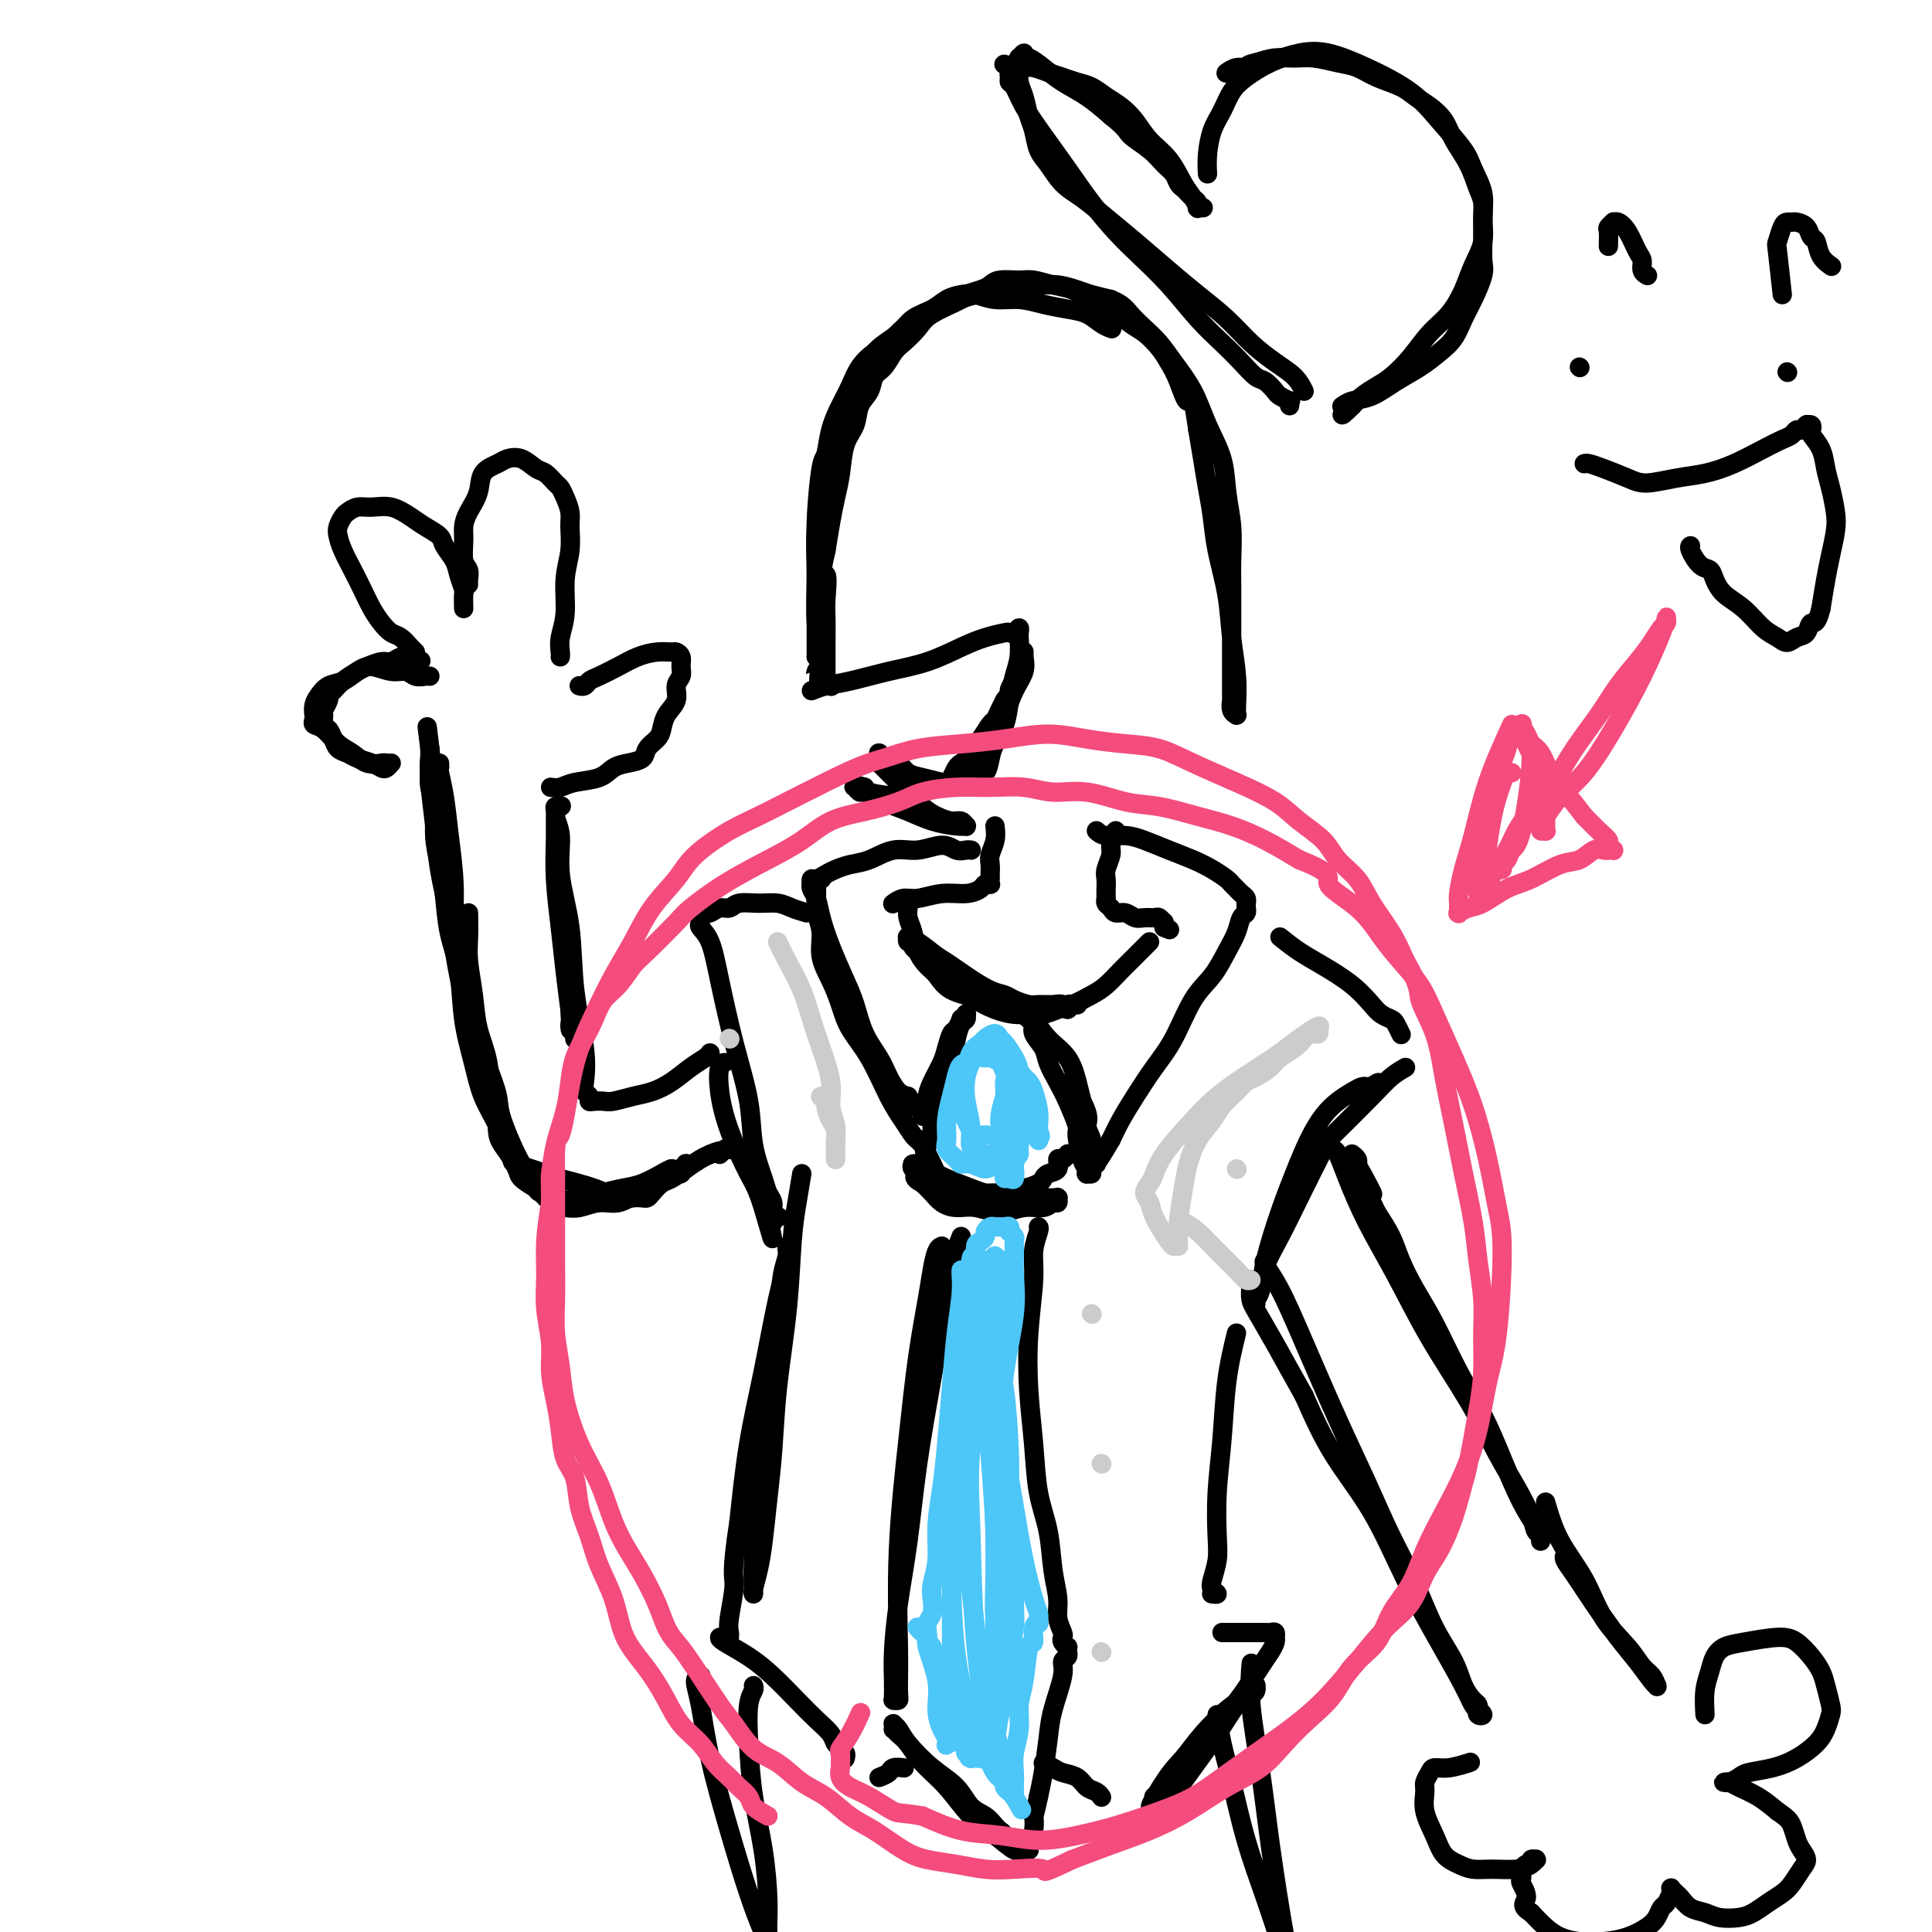<svg viewBox='0 0 400 400' version='1.1' xmlns='http://www.w3.org/2000/svg' xmlns:xlink='http://www.w3.org/1999/xlink'><g fill='none' stroke='rgb(0,0,0)' stroke-width='4' stroke-linecap='round' stroke-linejoin='round'><path d='M230,68c0.159,0.059 0.319,0.118 0,0c-0.319,-0.118 -1.116,-0.414 -2,-1c-0.884,-0.586 -1.856,-1.462 -3,-2c-1.144,-0.538 -2.459,-0.736 -4,-1c-1.541,-0.264 -3.308,-0.593 -5,-1c-1.692,-0.407 -3.310,-0.892 -5,-1c-1.690,-0.108 -3.452,0.159 -5,0c-1.548,-0.159 -2.883,-0.745 -4,-1c-1.117,-0.255 -2.016,-0.178 -3,0c-0.984,0.178 -2.052,0.459 -3,1c-0.948,0.541 -1.776,1.343 -3,2c-1.224,0.657 -2.845,1.170 -4,2c-1.155,0.830 -1.846,1.977 -3,3c-1.154,1.023 -2.771,1.923 -4,3c-1.229,1.077 -2.069,2.330 -3,4c-0.931,1.670 -1.952,3.757 -3,6c-1.048,2.243 -2.123,4.643 -3,7c-0.877,2.357 -1.555,4.671 -2,7c-0.445,2.329 -0.655,4.673 -1,7c-0.345,2.327 -0.824,4.636 -1,7c-0.176,2.364 -0.047,4.783 0,7c0.047,2.217 0.013,4.234 0,6c-0.013,1.766 -0.003,3.283 0,5c0.003,1.717 0.001,3.633 0,5c-0.001,1.367 -0.000,2.183 0,3'/><path d='M169,136c-0.370,6.824 -0.295,3.885 0,3c0.295,-0.885 0.811,0.286 1,1c0.189,0.714 0.051,0.973 0,1c-0.051,0.027 -0.014,-0.176 0,0c0.014,0.176 0.005,0.731 0,1c-0.005,0.269 -0.005,0.254 0,0c0.005,-0.254 0.016,-0.745 0,-1c-0.016,-0.255 -0.058,-0.274 0,-1c0.058,-0.726 0.214,-2.160 0,-4c-0.214,-1.840 -0.800,-4.087 -1,-7c-0.200,-2.913 -0.013,-6.494 0,-10c0.013,-3.506 -0.148,-6.937 0,-11c0.148,-4.063 0.606,-8.757 1,-11c0.394,-2.243 0.724,-2.035 1,-3c0.276,-0.965 0.500,-3.102 1,-5c0.500,-1.898 1.278,-3.557 2,-5c0.722,-1.443 1.388,-2.668 2,-4c0.612,-1.332 1.171,-2.769 2,-4c0.829,-1.231 1.927,-2.255 3,-3c1.073,-0.745 2.120,-1.212 3,-2c0.880,-0.788 1.593,-1.899 3,-3c1.407,-1.101 3.510,-2.194 5,-3c1.490,-0.806 2.369,-1.326 4,-2c1.631,-0.674 4.014,-1.502 6,-2c1.986,-0.498 3.575,-0.666 5,-1c1.425,-0.334 2.688,-0.833 4,-1c1.312,-0.167 2.675,-0.003 4,0c1.325,0.003 2.613,-0.154 4,0c1.387,0.154 2.873,0.618 4,1c1.127,0.382 1.893,0.680 3,1c1.107,0.320 2.553,0.660 4,1'/><path d='M230,62c2.465,0.998 3.129,1.994 4,3c0.871,1.006 1.951,2.024 3,3c1.049,0.976 2.067,1.911 3,3c0.933,1.089 1.780,2.333 3,4c1.220,1.667 2.814,3.756 4,6c1.186,2.244 1.964,4.644 3,7c1.036,2.356 2.330,4.670 3,7c0.670,2.330 0.715,4.676 1,7c0.285,2.324 0.808,4.625 1,7c0.192,2.375 0.051,4.824 0,7c-0.051,2.176 -0.014,4.080 0,6c0.014,1.920 0.004,3.858 0,6c-0.004,2.142 -0.002,4.490 0,6c0.002,1.510 0.004,2.184 0,4c-0.004,1.816 -0.015,4.774 0,6c0.015,1.226 0.057,0.721 0,1c-0.057,0.279 -0.211,1.342 0,2c0.211,0.658 0.789,0.909 1,1c0.211,0.091 0.056,0.021 0,0c-0.056,-0.021 -0.014,0.006 0,0c0.014,-0.006 0.001,-0.045 0,0c-0.001,0.045 0.012,0.175 0,0c-0.012,-0.175 -0.048,-0.656 0,-2c0.048,-1.344 0.182,-3.551 0,-6c-0.182,-2.449 -0.679,-5.140 -1,-8c-0.321,-2.860 -0.467,-5.891 -1,-9c-0.533,-3.109 -1.452,-6.297 -2,-9c-0.548,-2.703 -0.724,-4.920 -1,-7c-0.276,-2.080 -0.651,-4.021 -1,-6c-0.349,-1.979 -0.671,-3.994 -1,-6c-0.329,-2.006 -0.664,-4.003 -1,-6'/><path d='M248,89c-1.441,-10.144 -1.544,-6.504 -2,-6c-0.456,0.504 -1.265,-2.129 -2,-4c-0.735,-1.871 -1.396,-2.980 -2,-4c-0.604,-1.020 -1.151,-1.949 -2,-3c-0.849,-1.051 -2.001,-2.222 -3,-3c-0.999,-0.778 -1.845,-1.164 -3,-2c-1.155,-0.836 -2.620,-2.123 -4,-3c-1.380,-0.877 -2.675,-1.345 -4,-2c-1.325,-0.655 -2.680,-1.497 -4,-2c-1.320,-0.503 -2.605,-0.668 -4,-1c-1.395,-0.332 -2.900,-0.832 -4,-1c-1.100,-0.168 -1.795,-0.003 -3,0c-1.205,0.003 -2.920,-0.155 -4,0c-1.080,0.155 -1.525,0.625 -2,1c-0.475,0.375 -0.980,0.655 -2,1c-1.020,0.345 -2.556,0.754 -3,1c-0.444,0.246 0.204,0.330 -1,1c-1.204,0.670 -4.262,1.927 -6,3c-1.738,1.073 -2.157,1.963 -3,3c-0.843,1.037 -2.108,2.220 -3,3c-0.892,0.780 -1.409,1.155 -2,2c-0.591,0.845 -1.257,2.158 -2,3c-0.743,0.842 -1.565,1.213 -2,2c-0.435,0.787 -0.484,1.991 -1,3c-0.516,1.009 -1.500,1.823 -2,3c-0.500,1.177 -0.515,2.718 -1,4c-0.485,1.282 -1.439,2.305 -2,4c-0.561,1.695 -0.728,4.063 -1,6c-0.272,1.937 -0.650,3.445 -1,5c-0.350,1.555 -0.671,3.159 -1,5c-0.329,1.841 -0.664,3.921 -1,6'/><path d='M171,114c-1.547,6.449 -0.415,4.571 0,5c0.415,0.429 0.111,3.164 0,5c-0.111,1.836 -0.030,2.771 0,4c0.030,1.229 0.008,2.750 0,4c-0.008,1.250 -0.002,2.229 0,3c0.002,0.771 0.001,1.335 0,2c-0.001,0.665 -0.001,1.431 0,2c0.001,0.569 0.004,0.941 0,1c-0.004,0.059 -0.015,-0.194 0,0c0.015,0.194 0.057,0.837 0,1c-0.057,0.163 -0.211,-0.152 0,0c0.211,0.152 0.789,0.773 1,1c0.211,0.227 0.057,0.061 0,0c-0.057,-0.061 -0.016,-0.017 0,0c0.016,0.017 0.008,0.009 0,0'/><path d='M168,143c0.892,-0.359 1.785,-0.719 3,-1c1.215,-0.281 2.754,-0.485 5,-1c2.246,-0.515 5.201,-1.343 8,-2c2.799,-0.657 5.443,-1.143 8,-2c2.557,-0.857 5.028,-2.085 7,-3c1.972,-0.915 3.446,-1.518 5,-2c1.554,-0.482 3.187,-0.843 4,-1c0.813,-0.157 0.806,-0.109 1,0c0.194,0.109 0.588,0.278 1,0c0.412,-0.278 0.843,-1.003 1,-1c0.157,0.003 0.042,0.733 0,1c-0.042,0.267 -0.010,0.069 0,0c0.010,-0.069 -0.000,-0.011 0,0c0.000,0.011 0.011,-0.025 0,0c-0.011,0.025 -0.043,0.109 0,1c0.043,0.891 0.163,2.587 0,4c-0.163,1.413 -0.607,2.541 -1,4c-0.393,1.459 -0.734,3.249 -1,5c-0.266,1.751 -0.456,3.463 -1,5c-0.544,1.537 -1.441,2.899 -2,4c-0.559,1.101 -0.779,1.941 -1,3c-0.221,1.059 -0.443,2.336 -1,3c-0.557,0.664 -1.448,0.714 -2,1c-0.552,0.286 -0.764,0.808 -1,1c-0.236,0.192 -0.496,0.055 -1,0c-0.504,-0.055 -1.252,-0.027 -2,0'/><path d='M198,162c-1.407,0.361 -1.925,0.265 -3,0c-1.075,-0.265 -2.708,-0.697 -4,-1c-1.292,-0.303 -2.245,-0.477 -3,-1c-0.755,-0.523 -1.313,-1.394 -2,-2c-0.687,-0.606 -1.504,-0.948 -2,-1c-0.496,-0.052 -0.670,0.187 -1,0c-0.330,-0.187 -0.817,-0.798 -1,-1c-0.183,-0.202 -0.062,0.005 0,0c0.062,-0.005 0.065,-0.224 0,0c-0.065,0.224 -0.197,0.890 0,1c0.197,0.110 0.725,-0.335 1,0c0.275,0.335 0.297,1.449 1,2c0.703,0.551 2.086,0.540 3,1c0.914,0.460 1.359,1.391 2,2c0.641,0.609 1.477,0.896 2,1c0.523,0.104 0.731,0.024 1,0c0.269,-0.024 0.597,0.008 1,0c0.403,-0.008 0.882,-0.057 1,0c0.118,0.057 -0.123,0.219 0,0c0.123,-0.219 0.611,-0.819 1,-1c0.389,-0.181 0.681,0.056 1,0c0.319,-0.056 0.667,-0.404 1,-1c0.333,-0.596 0.651,-1.439 1,-2c0.349,-0.561 0.727,-0.841 1,-1c0.273,-0.159 0.440,-0.199 1,-1c0.560,-0.801 1.512,-2.364 2,-3c0.488,-0.636 0.512,-0.344 1,-1c0.488,-0.656 1.440,-2.258 2,-3c0.560,-0.742 0.728,-0.623 1,-1c0.272,-0.377 0.649,-1.251 1,-2c0.351,-0.749 0.675,-1.375 1,-2'/><path d='M208,145c2.194,-2.970 1.180,-1.896 1,-2c-0.180,-0.104 0.474,-1.386 1,-2c0.526,-0.614 0.926,-0.561 1,-1c0.074,-0.439 -0.176,-1.370 0,-2c0.176,-0.630 0.779,-0.957 1,-1c0.221,-0.043 0.059,0.199 0,0c-0.059,-0.199 -0.016,-0.838 0,-1c0.016,-0.162 0.004,0.153 0,0c-0.004,-0.153 -0.001,-0.773 0,-1c0.001,-0.227 0.000,-0.061 0,0c-0.000,0.061 -0.001,0.018 0,0c0.001,-0.018 0.002,-0.010 0,0c-0.002,0.010 -0.006,0.024 0,0c0.006,-0.024 0.024,-0.085 0,0c-0.024,0.085 -0.089,0.318 0,1c0.089,0.682 0.332,1.814 0,3c-0.332,1.186 -1.240,2.425 -2,4c-0.760,1.575 -1.373,3.487 -2,5c-0.627,1.513 -1.267,2.629 -2,4c-0.733,1.371 -1.559,2.998 -2,4c-0.441,1.002 -0.499,1.379 -1,2c-0.501,0.621 -1.447,1.487 -2,2c-0.553,0.513 -0.715,0.673 -1,1c-0.285,0.327 -0.695,0.819 -1,1c-0.305,0.181 -0.506,0.049 -1,0c-0.494,-0.049 -1.282,-0.016 -2,0c-0.718,0.016 -1.368,0.015 -2,0c-0.632,-0.015 -1.247,-0.042 -2,0c-0.753,0.042 -1.644,0.155 -2,0c-0.356,-0.155 -0.178,-0.577 0,-1'/><path d='M190,161c-1.711,0.156 -0.489,0.044 0,0c0.489,-0.044 0.244,-0.022 0,0'/><path d='M182,158c0.608,0.613 1.216,1.226 2,2c0.784,0.774 1.744,1.709 3,3c1.256,1.291 2.810,2.938 4,4c1.190,1.062 2.018,1.538 3,2c0.982,0.462 2.120,0.908 3,1c0.880,0.092 1.504,-0.172 2,0c0.496,0.172 0.866,0.778 1,1c0.134,0.222 0.032,0.060 0,0c-0.032,-0.060 0.005,-0.018 0,0c-0.005,0.018 -0.051,0.013 0,0c0.051,-0.013 0.199,-0.033 0,0c-0.199,0.033 -0.743,0.120 -2,0c-1.257,-0.120 -3.226,-0.448 -5,-1c-1.774,-0.552 -3.355,-1.329 -5,-2c-1.645,-0.671 -3.356,-1.238 -5,-2c-1.644,-0.762 -3.221,-1.721 -4,-2c-0.779,-0.279 -0.759,0.121 -1,0c-0.241,-0.121 -0.741,-0.765 -1,-1c-0.259,-0.235 -0.276,-0.063 0,0c0.276,0.063 0.843,0.017 1,0c0.157,-0.017 -0.098,-0.005 0,0c0.098,0.005 0.549,0.002 1,0'/><path d='M179,163c-3.262,-1.040 -0.915,0.360 1,1c1.915,0.640 3.400,0.518 5,1c1.600,0.482 3.314,1.566 4,2c0.686,0.434 0.343,0.217 0,0'/><path d='M206,171c0.113,0.975 0.227,1.950 0,3c-0.227,1.050 -0.793,2.177 -1,3c-0.207,0.823 -0.055,1.344 0,2c0.055,0.656 0.015,1.447 0,2c-0.015,0.553 -0.003,0.866 0,1c0.003,0.134 -0.002,0.088 0,0c0.002,-0.088 0.013,-0.217 0,0c-0.013,0.217 -0.049,0.780 0,1c0.049,0.220 0.185,0.096 0,0c-0.185,-0.096 -0.689,-0.165 -1,0c-0.311,0.165 -0.429,0.565 -1,1c-0.571,0.435 -1.597,0.905 -3,1c-1.403,0.095 -3.185,-0.185 -5,0c-1.815,0.185 -3.663,0.834 -5,1c-1.337,0.166 -2.162,-0.152 -3,0c-0.838,0.152 -1.689,0.773 -2,1c-0.311,0.227 -0.084,0.061 0,0c0.084,-0.061 0.024,-0.017 0,0c-0.024,0.017 -0.012,0.009 0,0'/><path d='M231,172c-0.453,1.120 -0.906,2.240 -1,3c-0.094,0.760 0.171,1.160 0,2c-0.171,0.840 -0.778,2.119 -1,3c-0.222,0.881 -0.060,1.364 0,2c0.060,0.636 0.016,1.424 0,2c-0.016,0.576 -0.004,0.938 0,1c0.004,0.062 0.000,-0.176 0,0c-0.000,0.176 0.003,0.768 0,1c-0.003,0.232 -0.013,0.105 0,0c0.013,-0.105 0.048,-0.187 0,0c-0.048,0.187 -0.179,0.642 0,1c0.179,0.358 0.666,0.618 1,1c0.334,0.382 0.513,0.887 1,1c0.487,0.113 1.282,-0.167 2,0c0.718,0.167 1.359,0.781 2,1c0.641,0.219 1.282,0.045 2,0c0.718,-0.045 1.513,0.041 2,0c0.487,-0.041 0.666,-0.208 1,0c0.334,0.208 0.821,0.792 1,1c0.179,0.208 0.048,0.042 0,0c-0.048,-0.042 -0.013,0.040 0,0c0.013,-0.040 0.003,-0.203 0,0c-0.003,0.203 -0.001,0.772 0,1c0.001,0.228 0.000,0.114 0,0'/><path d='M241,192c2.000,0.833 1.000,0.417 0,0'/><path d='M238,195c-0.751,0.752 -1.503,1.504 -2,2c-0.497,0.496 -0.740,0.738 -1,1c-0.260,0.262 -0.538,0.546 -1,1c-0.462,0.454 -1.110,1.077 -2,2c-0.890,0.923 -2.023,2.146 -3,3c-0.977,0.854 -1.798,1.339 -3,2c-1.202,0.661 -2.785,1.498 -4,2c-1.215,0.502 -2.060,0.668 -3,1c-0.940,0.332 -1.974,0.829 -3,1c-1.026,0.171 -2.045,0.015 -3,0c-0.955,-0.015 -1.845,0.109 -3,0c-1.155,-0.109 -2.574,-0.452 -4,-1c-1.426,-0.548 -2.857,-1.301 -4,-2c-1.143,-0.699 -1.997,-1.343 -3,-2c-1.003,-0.657 -2.153,-1.328 -3,-2c-0.847,-0.672 -1.389,-1.347 -2,-2c-0.611,-0.653 -1.292,-1.284 -2,-2c-0.708,-0.716 -1.444,-1.516 -2,-2c-0.556,-0.484 -0.933,-0.651 -1,-1c-0.067,-0.349 0.177,-0.878 0,-1c-0.177,-0.122 -0.775,0.165 -1,0c-0.225,-0.165 -0.077,-0.782 0,-1c0.077,-0.218 0.082,-0.038 0,0c-0.082,0.038 -0.253,-0.067 0,0c0.253,0.067 0.929,0.305 2,1c1.071,0.695 2.535,1.848 4,3'/><path d='M194,198c2.027,1.201 4.094,2.704 6,4c1.906,1.296 3.650,2.386 5,3c1.350,0.614 2.305,0.753 3,1c0.695,0.247 1.132,0.601 2,1c0.868,0.399 2.169,0.844 3,1c0.831,0.156 1.192,0.024 2,0c0.808,-0.024 2.063,0.060 3,0c0.937,-0.060 1.558,-0.265 2,0c0.442,0.265 0.707,0.999 1,1c0.293,0.001 0.614,-0.732 1,-1c0.386,-0.268 0.836,-0.072 1,0c0.164,0.072 0.040,0.020 0,0c-0.040,-0.020 0.002,-0.006 0,0c-0.002,0.006 -0.048,0.006 0,0c0.048,-0.006 0.189,-0.016 0,0c-0.189,0.016 -0.707,0.059 -1,0c-0.293,-0.059 -0.361,-0.218 -1,0c-0.639,0.218 -1.848,0.814 -3,1c-1.152,0.186 -2.248,-0.037 -4,0c-1.752,0.037 -4.160,0.334 -6,0c-1.840,-0.334 -3.113,-1.299 -5,-2c-1.887,-0.701 -4.389,-1.139 -6,-2c-1.611,-0.861 -2.330,-2.145 -3,-3c-0.670,-0.855 -1.290,-1.279 -2,-2c-0.710,-0.721 -1.511,-1.737 -2,-3c-0.489,-1.263 -0.667,-2.773 -1,-4c-0.333,-1.227 -0.821,-2.171 -1,-3c-0.179,-0.829 -0.048,-1.542 0,-2c0.048,-0.458 0.013,-0.662 0,-1c-0.013,-0.338 -0.004,-0.811 0,-1c0.004,-0.189 0.002,-0.095 0,0'/><path d='M270,81c-0.514,-1.018 -1.028,-2.035 -2,-3c-0.972,-0.965 -2.403,-1.876 -4,-3c-1.597,-1.124 -3.360,-2.459 -5,-4c-1.640,-1.541 -3.158,-3.286 -5,-5c-1.842,-1.714 -4.008,-3.397 -6,-5c-1.992,-1.603 -3.811,-3.127 -6,-5c-2.189,-1.873 -4.750,-4.094 -7,-6c-2.250,-1.906 -4.189,-3.495 -6,-5c-1.811,-1.505 -3.493,-2.924 -5,-4c-1.507,-1.076 -2.838,-1.809 -4,-3c-1.162,-1.191 -2.157,-2.840 -3,-4c-0.843,-1.160 -1.536,-1.833 -2,-3c-0.464,-1.167 -0.699,-2.830 -1,-4c-0.301,-1.170 -0.669,-1.848 -1,-3c-0.331,-1.152 -0.626,-2.777 -1,-4c-0.374,-1.223 -0.828,-2.046 -1,-3c-0.172,-0.954 -0.060,-2.041 0,-3c0.060,-0.959 0.070,-1.789 0,-2c-0.070,-0.211 -0.221,0.197 0,0c0.221,-0.197 0.813,-1.000 1,-1c0.187,0.000 -0.030,0.803 0,1c0.030,0.197 0.306,-0.212 1,0c0.694,0.212 1.804,1.047 3,2c1.196,0.953 2.476,2.026 4,3c1.524,0.974 3.293,1.850 5,3c1.707,1.150 3.354,2.575 5,4'/><path d='M230,24c3.489,2.777 3.211,3.220 4,4c0.789,0.780 2.645,1.897 4,3c1.355,1.103 2.208,2.194 3,3c0.792,0.806 1.521,1.329 2,2c0.479,0.671 0.706,1.489 1,2c0.294,0.511 0.653,0.715 1,1c0.347,0.285 0.680,0.651 1,1c0.320,0.349 0.625,0.682 1,1c0.375,0.318 0.818,0.621 1,1c0.182,0.379 0.101,0.834 0,1c-0.101,0.166 -0.222,0.045 0,0c0.222,-0.045 0.788,-0.012 1,0c0.212,0.012 0.072,0.005 0,0c-0.072,-0.005 -0.074,-0.007 0,0c0.074,0.007 0.225,0.023 0,0c-0.225,-0.023 -0.825,-0.085 -1,0c-0.175,0.085 0.074,0.316 0,0c-0.074,-0.316 -0.470,-1.179 -1,-2c-0.530,-0.821 -1.195,-1.599 -2,-3c-0.805,-1.401 -1.752,-3.425 -3,-5c-1.248,-1.575 -2.799,-2.702 -4,-4c-1.201,-1.298 -2.054,-2.767 -3,-4c-0.946,-1.233 -1.986,-2.228 -3,-3c-1.014,-0.772 -2.004,-1.320 -3,-2c-0.996,-0.680 -2.000,-1.492 -3,-2c-1.000,-0.508 -1.997,-0.710 -3,-1c-1.003,-0.290 -2.012,-0.666 -3,-1c-0.988,-0.334 -1.956,-0.626 -3,-1c-1.044,-0.374 -2.166,-0.832 -3,-1c-0.834,-0.168 -1.381,-0.048 -2,0c-0.619,0.048 -1.309,0.024 -2,0'/><path d='M210,14c-3.629,-1.286 -1.702,-0.501 -1,0c0.702,0.501 0.179,0.719 0,1c-0.179,0.281 -0.012,0.624 0,1c0.012,0.376 -0.129,0.783 0,1c0.129,0.217 0.529,0.244 1,1c0.471,0.756 1.013,2.242 2,4c0.987,1.758 2.418,3.788 4,6c1.582,2.212 3.313,4.606 5,7c1.687,2.394 3.328,4.790 5,7c1.672,2.210 3.374,4.236 5,6c1.626,1.764 3.176,3.266 5,5c1.824,1.734 3.920,3.701 6,6c2.080,2.299 4.142,4.929 6,7c1.858,2.071 3.510,3.581 5,5c1.490,1.419 2.818,2.747 4,4c1.182,1.253 2.219,2.431 3,3c0.781,0.569 1.305,0.530 2,1c0.695,0.470 1.559,1.450 2,2c0.441,0.550 0.458,0.669 1,1c0.542,0.331 1.609,0.872 2,1c0.391,0.128 0.105,-0.158 0,0c-0.105,0.158 -0.030,0.759 0,1c0.030,0.241 0.015,0.120 0,0'/><path d='M250,36c-0.064,-1.218 -0.129,-2.437 0,-4c0.129,-1.563 0.451,-3.472 1,-5c0.549,-1.528 1.324,-2.675 2,-4c0.676,-1.325 1.252,-2.826 2,-4c0.748,-1.174 1.669,-2.020 3,-3c1.331,-0.980 3.072,-2.095 5,-3c1.928,-0.905 4.044,-1.602 6,-2c1.956,-0.398 3.753,-0.497 6,0c2.247,0.497 4.943,1.591 8,3c3.057,1.409 6.473,3.135 9,5c2.527,1.865 4.165,3.870 6,6c1.835,2.130 3.866,4.386 5,6c1.134,1.614 1.369,2.587 2,4c0.631,1.413 1.656,3.265 2,5c0.344,1.735 0.007,3.353 0,5c-0.007,1.647 0.316,3.324 0,5c-0.316,1.676 -1.269,3.350 -2,5c-0.731,1.650 -1.238,3.275 -2,5c-0.762,1.725 -1.778,3.550 -3,5c-1.222,1.450 -2.649,2.524 -4,4c-1.351,1.476 -2.627,3.354 -4,5c-1.373,1.646 -2.842,3.060 -4,4c-1.158,0.940 -2.004,1.407 -3,2c-0.996,0.593 -2.142,1.312 -3,2c-0.858,0.688 -1.429,1.344 -2,2'/><path d='M280,84c-3.723,3.712 -1.529,0.991 -1,0c0.529,-0.991 -0.607,-0.253 -1,0c-0.393,0.253 -0.042,0.020 0,0c0.042,-0.020 -0.226,0.172 0,0c0.226,-0.172 0.945,-0.706 2,-1c1.055,-0.294 2.446,-0.346 4,-1c1.554,-0.654 3.270,-1.911 5,-3c1.730,-1.089 3.474,-2.012 5,-3c1.526,-0.988 2.833,-2.043 4,-3c1.167,-0.957 2.193,-1.816 3,-3c0.807,-1.184 1.393,-2.693 2,-4c0.607,-1.307 1.234,-2.410 2,-4c0.766,-1.590 1.670,-3.665 2,-5c0.330,-1.335 0.086,-1.931 0,-3c-0.086,-1.069 -0.014,-2.613 0,-4c0.014,-1.387 -0.031,-2.618 0,-4c0.031,-1.382 0.136,-2.915 0,-4c-0.136,-1.085 -0.515,-1.722 -1,-3c-0.485,-1.278 -1.078,-3.196 -2,-5c-0.922,-1.804 -2.173,-3.495 -3,-5c-0.827,-1.505 -1.228,-2.826 -2,-4c-0.772,-1.174 -1.914,-2.202 -3,-3c-1.086,-0.798 -2.116,-1.365 -3,-2c-0.884,-0.635 -1.622,-1.337 -3,-2c-1.378,-0.663 -3.397,-1.288 -5,-2c-1.603,-0.712 -2.792,-1.512 -4,-2c-1.208,-0.488 -2.437,-0.664 -4,-1c-1.563,-0.336 -3.460,-0.832 -5,-1c-1.540,-0.168 -2.722,-0.007 -4,0c-1.278,0.007 -2.651,-0.141 -4,0c-1.349,0.141 -2.675,0.570 -4,1'/><path d='M260,13c-2.221,0.397 -1.772,0.891 -2,1c-0.228,0.109 -1.133,-0.167 -2,0c-0.867,0.167 -1.696,0.777 -2,1c-0.304,0.223 -0.082,0.060 0,0c0.082,-0.060 0.023,-0.017 0,0c-0.023,0.017 -0.012,0.009 0,0'/><path d='M201,176c0.068,0.011 0.137,0.021 0,0c-0.137,-0.021 -0.478,-0.074 -1,0c-0.522,0.074 -1.223,0.275 -2,0c-0.777,-0.275 -1.628,-1.027 -3,-1c-1.372,0.027 -3.263,0.833 -5,1c-1.737,0.167 -3.319,-0.307 -5,0c-1.681,0.307 -3.462,1.393 -5,2c-1.538,0.607 -2.833,0.736 -4,1c-1.167,0.264 -2.208,0.663 -3,1c-0.792,0.337 -1.336,0.611 -2,1c-0.664,0.389 -1.447,0.891 -2,1c-0.553,0.109 -0.877,-0.176 -1,0c-0.123,0.176 -0.045,0.814 0,1c0.045,0.186 0.055,-0.081 0,0c-0.055,0.081 -0.177,0.510 0,1c0.177,0.490 0.652,1.042 1,2c0.348,0.958 0.567,2.324 1,4c0.433,1.676 1.078,3.662 2,6c0.922,2.338 2.120,5.027 3,7c0.880,1.973 1.443,3.229 2,5c0.557,1.771 1.108,4.057 2,6c0.892,1.943 2.126,3.541 3,5c0.874,1.459 1.389,2.777 2,4c0.611,1.223 1.317,2.349 2,3c0.683,0.651 1.341,0.825 2,1'/><path d='M188,227c1.574,2.482 1.010,2.185 1,2c-0.010,-0.185 0.533,-0.260 1,0c0.467,0.260 0.856,0.854 1,1c0.144,0.146 0.042,-0.156 0,0c-0.042,0.156 -0.025,0.771 0,1c0.025,0.229 0.060,0.073 0,0c-0.060,-0.073 -0.213,-0.064 0,0c0.213,0.064 0.791,0.181 1,0c0.209,-0.181 0.049,-0.660 0,-1c-0.049,-0.340 0.014,-0.541 0,-1c-0.014,-0.459 -0.106,-1.178 0,-2c0.106,-0.822 0.409,-1.749 1,-3c0.591,-1.251 1.469,-2.826 2,-4c0.531,-1.174 0.716,-1.946 1,-3c0.284,-1.054 0.668,-2.391 1,-3c0.332,-0.609 0.611,-0.489 1,-1c0.389,-0.511 0.889,-1.653 1,-2c0.111,-0.347 -0.167,0.102 0,0c0.167,-0.102 0.777,-0.756 1,-1c0.223,-0.244 0.057,-0.078 0,0c-0.057,0.078 -0.004,0.068 0,0c0.004,-0.068 -0.039,-0.193 0,0c0.039,0.193 0.161,0.703 0,1c-0.161,0.297 -0.606,0.379 -1,1c-0.394,0.621 -0.736,1.779 -1,3c-0.264,1.221 -0.448,2.506 -1,4c-0.552,1.494 -1.471,3.199 -2,5c-0.529,1.801 -0.668,3.699 -1,5c-0.332,1.301 -0.859,2.004 -1,3c-0.141,0.996 0.102,2.285 0,3c-0.102,0.715 -0.551,0.858 -1,1'/><path d='M192,236c-1.099,4.094 -0.346,1.830 0,1c0.346,-0.830 0.286,-0.226 0,0c-0.286,0.226 -0.797,0.073 -1,0c-0.203,-0.073 -0.098,-0.066 0,0c0.098,0.066 0.190,0.191 0,0c-0.190,-0.191 -0.661,-0.700 -1,-1c-0.339,-0.300 -0.545,-0.393 -1,-1c-0.455,-0.607 -1.157,-1.729 -2,-3c-0.843,-1.271 -1.825,-2.691 -3,-5c-1.175,-2.309 -2.543,-5.505 -4,-8c-1.457,-2.495 -3.002,-4.288 -4,-6c-0.998,-1.712 -1.448,-3.343 -2,-5c-0.552,-1.657 -1.206,-3.338 -2,-5c-0.794,-1.662 -1.729,-3.303 -2,-5c-0.271,-1.697 0.123,-3.450 0,-5c-0.123,-1.550 -0.761,-2.899 -1,-4c-0.239,-1.101 -0.078,-1.955 0,-3c0.078,-1.045 0.073,-2.280 0,-3c-0.073,-0.720 -0.216,-0.925 0,-1c0.216,-0.075 0.789,-0.020 1,0c0.211,0.020 0.060,0.006 0,0c-0.060,-0.006 -0.030,-0.003 0,0'/><path d='M227,172c0.482,0.440 0.964,0.880 2,1c1.036,0.120 2.626,-0.081 4,0c1.374,0.081 2.533,0.445 4,1c1.467,0.555 3.244,1.300 5,2c1.756,0.700 3.493,1.353 5,2c1.507,0.647 2.785,1.287 4,2c1.215,0.713 2.368,1.500 3,2c0.632,0.500 0.744,0.712 1,1c0.256,0.288 0.657,0.650 1,1c0.343,0.350 0.628,0.686 1,1c0.372,0.314 0.832,0.605 1,1c0.168,0.395 0.046,0.894 0,1c-0.046,0.106 -0.015,-0.180 0,0c0.015,0.180 0.016,0.827 0,1c-0.016,0.173 -0.048,-0.129 0,0c0.048,0.129 0.177,0.687 0,1c-0.177,0.313 -0.658,0.379 -1,1c-0.342,0.621 -0.545,1.796 -1,3c-0.455,1.204 -1.163,2.438 -2,4c-0.837,1.562 -1.802,3.452 -3,5c-1.198,1.548 -2.628,2.752 -4,5c-1.372,2.248 -2.685,5.539 -4,8c-1.315,2.461 -2.631,4.093 -4,6c-1.369,1.907 -2.792,4.090 -4,6c-1.208,1.910 -2.202,3.546 -3,5c-0.798,1.454 -1.399,2.727 -2,4'/><path d='M230,236c-4.719,8.080 -2.517,3.279 -2,2c0.517,-1.279 -0.650,0.964 -1,2c-0.350,1.036 0.116,0.866 0,1c-0.116,0.134 -0.816,0.572 -1,1c-0.184,0.428 0.147,0.847 0,1c-0.147,0.153 -0.772,0.042 -1,0c-0.228,-0.042 -0.060,-0.014 0,0c0.060,0.014 0.014,0.015 0,0c-0.014,-0.015 0.006,-0.046 0,0c-0.006,0.046 -0.039,0.171 0,0c0.039,-0.171 0.148,-0.636 0,-1c-0.148,-0.364 -0.553,-0.627 -1,-2c-0.447,-1.373 -0.936,-3.855 -1,-5c-0.064,-1.145 0.296,-0.953 0,-2c-0.296,-1.047 -1.250,-3.334 -2,-5c-0.750,-1.666 -1.296,-2.712 -2,-4c-0.704,-1.288 -1.564,-2.817 -2,-4c-0.436,-1.183 -0.446,-2.020 -1,-3c-0.554,-0.980 -1.651,-2.104 -2,-3c-0.349,-0.896 0.050,-1.564 0,-2c-0.050,-0.436 -0.550,-0.640 -1,-1c-0.450,-0.360 -0.849,-0.878 -1,-1c-0.151,-0.122 -0.053,0.150 0,0c0.053,-0.150 0.060,-0.722 0,-1c-0.060,-0.278 -0.189,-0.264 0,0c0.189,0.264 0.695,0.776 1,1c0.305,0.224 0.411,0.159 1,1c0.589,0.841 1.663,2.586 3,4c1.337,1.414 2.937,2.496 4,4c1.063,1.504 1.589,3.430 2,5c0.411,1.570 0.705,2.785 1,4'/><path d='M224,228c1.868,3.626 1.036,4.191 1,5c-0.036,0.809 0.722,1.862 1,3c0.278,1.138 0.074,2.361 0,3c-0.074,0.639 -0.020,0.693 0,1c0.020,0.307 0.005,0.867 0,1c-0.005,0.133 -0.001,-0.160 0,0c0.001,0.160 0.000,0.775 0,1c-0.000,0.225 -0.000,0.061 0,0c0.000,-0.061 0.000,-0.017 0,0c-0.000,0.017 -0.000,0.009 0,0'/><path d='M191,236c0.329,1.090 0.657,2.180 1,3c0.343,0.820 0.700,1.371 1,2c0.300,0.629 0.544,1.335 1,2c0.456,0.665 1.126,1.288 2,2c0.874,0.712 1.952,1.512 3,2c1.048,0.488 2.066,0.663 3,1c0.934,0.337 1.784,0.836 3,1c1.216,0.164 2.798,-0.009 4,0c1.202,0.009 2.025,0.198 3,0c0.975,-0.198 2.104,-0.785 3,-1c0.896,-0.215 1.560,-0.059 2,0c0.440,0.059 0.654,0.020 1,0c0.346,-0.020 0.822,-0.020 1,0c0.178,0.020 0.057,0.062 0,0c-0.057,-0.062 -0.051,-0.228 0,0c0.051,0.228 0.146,0.851 0,1c-0.146,0.149 -0.534,-0.174 -1,0c-0.466,0.174 -1.009,0.846 -2,1c-0.991,0.154 -2.429,-0.210 -4,0c-1.571,0.210 -3.274,0.993 -5,1c-1.726,0.007 -3.473,-0.760 -5,-1c-1.527,-0.240 -2.832,0.049 -4,0c-1.168,-0.049 -2.199,-0.436 -3,-1c-0.801,-0.564 -1.372,-1.304 -2,-2c-0.628,-0.696 -1.314,-1.348 -2,-2'/><path d='M191,245c-2.641,-1.337 -1.244,-1.679 -1,-2c0.244,-0.321 -0.664,-0.623 -1,-1c-0.336,-0.377 -0.099,-0.831 0,-1c0.099,-0.169 0.062,-0.054 0,0c-0.062,0.054 -0.148,0.045 0,0c0.148,-0.045 0.529,-0.127 1,0c0.471,0.127 1.031,0.465 2,1c0.969,0.535 2.347,1.269 4,2c1.653,0.731 3.580,1.460 5,2c1.420,0.540 2.333,0.892 3,1c0.667,0.108 1.089,-0.027 2,0c0.911,0.027 2.310,0.214 3,0c0.690,-0.214 0.670,-0.831 1,-1c0.330,-0.169 1.010,0.111 2,0c0.990,-0.111 2.289,-0.612 3,-1c0.711,-0.388 0.834,-0.663 1,-1c0.166,-0.337 0.374,-0.735 1,-1c0.626,-0.265 1.670,-0.397 2,-1c0.330,-0.603 -0.055,-1.678 0,-2c0.055,-0.322 0.551,0.110 1,0c0.449,-0.110 0.852,-0.760 1,-1c0.148,-0.240 0.042,-0.068 0,0c-0.042,0.068 -0.021,0.034 0,0'/><path d='M199,256c-0.266,0.647 -0.532,1.294 -1,3c-0.468,1.706 -1.137,4.472 -2,9c-0.863,4.528 -1.920,10.818 -3,17c-1.080,6.182 -2.184,12.257 -3,18c-0.816,5.743 -1.343,11.153 -2,16c-0.657,4.847 -1.444,9.131 -2,13c-0.556,3.869 -0.881,7.324 -1,10c-0.119,2.676 -0.033,4.573 0,6c0.033,1.427 0.013,2.383 0,3c-0.013,0.617 -0.018,0.895 0,1c0.018,0.105 0.058,0.037 0,0c-0.058,-0.037 -0.213,-0.044 0,0c0.213,0.044 0.795,0.140 1,0c0.205,-0.140 0.032,-0.517 0,-2c-0.032,-1.483 0.075,-4.072 0,-9c-0.075,-4.928 -0.332,-12.193 0,-20c0.332,-7.807 1.255,-16.155 2,-23c0.745,-6.845 1.314,-12.188 2,-17c0.686,-4.812 1.490,-9.093 2,-12c0.510,-2.907 0.725,-4.439 1,-6c0.275,-1.561 0.610,-3.150 1,-4c0.390,-0.850 0.836,-0.960 1,-1c0.164,-0.040 0.047,-0.012 0,0c-0.047,0.012 -0.023,0.006 0,0'/><path d='M215,254c0.121,0.083 0.242,0.167 0,1c-0.242,0.833 -0.846,2.417 -1,4c-0.154,1.583 0.143,3.166 0,6c-0.143,2.834 -0.725,6.919 -1,11c-0.275,4.081 -0.243,8.158 0,12c0.243,3.842 0.696,7.448 1,11c0.304,3.552 0.459,7.051 1,10c0.541,2.949 1.469,5.347 2,8c0.531,2.653 0.664,5.561 1,8c0.336,2.439 0.874,4.407 1,6c0.126,1.593 -0.158,2.809 0,4c0.158,1.191 0.760,2.357 1,3c0.240,0.643 0.117,0.765 0,1c-0.117,0.235 -0.228,0.584 0,1c0.228,0.416 0.794,0.899 1,1c0.206,0.101 0.051,-0.181 0,0c-0.051,0.181 0.002,0.824 0,1c-0.002,0.176 -0.060,-0.117 0,0c0.060,0.117 0.237,0.643 0,1c-0.237,0.357 -0.890,0.545 -1,1c-0.110,0.455 0.321,1.177 0,3c-0.321,1.823 -1.395,4.746 -2,7c-0.605,2.254 -0.740,3.838 -1,6c-0.260,2.162 -0.646,4.904 -1,7c-0.354,2.096 -0.677,3.548 -1,5'/><path d='M215,372c-1.171,5.549 -1.098,3.921 -1,4c0.098,0.079 0.223,1.863 0,3c-0.223,1.137 -0.792,1.625 -1,2c-0.208,0.375 -0.055,0.637 0,1c0.055,0.363 0.012,0.829 0,1c-0.012,0.171 0.006,0.048 0,0c-0.006,-0.048 -0.037,-0.022 0,0c0.037,0.022 0.142,0.038 0,0c-0.142,-0.038 -0.532,-0.130 -1,0c-0.468,0.130 -1.014,0.482 -2,0c-0.986,-0.482 -2.414,-1.799 -4,-3c-1.586,-1.201 -3.332,-2.286 -5,-4c-1.668,-1.714 -3.260,-4.057 -5,-6c-1.740,-1.943 -3.629,-3.486 -5,-5c-1.371,-1.514 -2.224,-2.998 -3,-4c-0.776,-1.002 -1.477,-1.523 -2,-2c-0.523,-0.477 -0.869,-0.911 -1,-1c-0.131,-0.089 -0.045,0.165 0,0c0.045,-0.165 0.051,-0.750 0,-1c-0.051,-0.250 -0.159,-0.164 0,0c0.159,0.164 0.583,0.408 1,1c0.417,0.592 0.825,1.534 2,3c1.175,1.466 3.117,3.457 5,5c1.883,1.543 3.709,2.637 5,4c1.291,1.363 2.048,2.996 3,4c0.952,1.004 2.097,1.379 3,2c0.903,0.621 1.562,1.490 2,2c0.438,0.510 0.653,0.663 1,1c0.347,0.337 0.824,0.860 1,1c0.176,0.140 0.050,-0.103 0,0c-0.050,0.103 -0.025,0.551 0,1'/><path d='M208,381c3.422,3.200 0.978,0.200 0,-1c-0.978,-1.200 -0.489,-0.600 0,0'/><path d='M265,194c1.277,1.021 2.554,2.042 4,3c1.446,0.958 3.060,1.854 5,3c1.940,1.146 4.207,2.544 6,4c1.793,1.456 3.111,2.972 4,4c0.889,1.028 1.349,1.568 2,2c0.651,0.432 1.494,0.755 2,1c0.506,0.245 0.675,0.412 1,1c0.325,0.588 0.807,1.597 1,2c0.193,0.403 0.096,0.202 0,0'/><path d='M291,221c-1.012,0.590 -2.024,1.180 -3,2c-0.976,0.820 -1.916,1.869 -4,4c-2.084,2.131 -5.311,5.343 -7,7c-1.689,1.657 -1.839,1.760 -3,4c-1.161,2.240 -3.334,6.617 -5,10c-1.666,3.383 -2.825,5.770 -4,8c-1.175,2.230 -2.367,4.301 -3,6c-0.633,1.699 -0.705,3.026 -1,4c-0.295,0.974 -0.811,1.595 -1,2c-0.189,0.405 -0.052,0.593 0,1c0.052,0.407 0.017,1.034 0,1c-0.017,-0.034 -0.017,-0.727 0,-1c0.017,-0.273 0.052,-0.125 0,0c-0.052,0.125 -0.191,0.227 0,0c0.191,-0.227 0.711,-0.783 1,-2c0.289,-1.217 0.345,-3.095 1,-6c0.655,-2.905 1.907,-6.837 3,-10c1.093,-3.163 2.025,-5.558 3,-8c0.975,-2.442 1.991,-4.931 3,-7c1.009,-2.069 2.010,-3.717 3,-5c0.990,-1.283 1.968,-2.200 3,-3c1.032,-0.800 2.119,-1.482 3,-2c0.881,-0.518 1.556,-0.871 2,-1c0.444,-0.129 0.658,-0.035 1,0c0.342,0.035 0.812,0.010 1,0c0.188,-0.010 0.094,-0.005 0,0'/><path d='M284,225c2.238,-1.702 1.332,-0.456 1,0c-0.332,0.456 -0.089,0.123 0,0c0.089,-0.123 0.026,-0.035 0,0c-0.026,0.035 -0.013,0.018 0,0'/><path d='M167,189c-1.021,-0.307 -2.041,-0.614 -3,-1c-0.959,-0.386 -1.856,-0.851 -3,-1c-1.144,-0.149 -2.534,0.017 -4,0c-1.466,-0.017 -3.008,-0.216 -4,0c-0.992,0.216 -1.432,0.846 -2,1c-0.568,0.154 -1.262,-0.169 -2,0c-0.738,0.169 -1.518,0.829 -2,1c-0.482,0.171 -0.665,-0.147 -1,0c-0.335,0.147 -0.824,0.760 -1,1c-0.176,0.240 -0.041,0.109 0,0c0.041,-0.109 -0.012,-0.195 0,0c0.012,0.195 0.089,0.672 0,1c-0.089,0.328 -0.342,0.507 0,1c0.342,0.493 1.281,1.301 2,3c0.719,1.699 1.219,4.289 2,8c0.781,3.711 1.844,8.541 3,13c1.156,4.459 2.405,8.545 3,12c0.595,3.455 0.537,6.277 1,9c0.463,2.723 1.448,5.347 2,7c0.552,1.653 0.671,2.337 1,3c0.329,0.663 0.869,1.306 1,2c0.131,0.694 -0.146,1.441 0,2c0.146,0.559 0.716,0.932 1,1c0.284,0.068 0.282,-0.167 0,0c-0.282,0.167 -0.845,0.737 -1,1c-0.155,0.263 0.099,0.218 0,0c-0.099,-0.218 -0.549,-0.609 -1,-1'/><path d='M159,252c2.065,9.137 0.227,1.979 -1,-2c-1.227,-3.979 -1.842,-4.779 -3,-7c-1.158,-2.221 -2.860,-5.863 -4,-9c-1.140,-3.137 -1.718,-5.769 -2,-8c-0.282,-2.231 -0.268,-4.062 0,-5c0.268,-0.938 0.791,-0.982 1,-1c0.209,-0.018 0.105,-0.009 0,0'/><path d='M166,243c-0.325,1.948 -0.650,3.897 -1,6c-0.350,2.103 -0.724,4.362 -1,8c-0.276,3.638 -0.455,8.656 -1,14c-0.545,5.344 -1.455,11.012 -2,16c-0.545,4.988 -0.724,9.294 -1,13c-0.276,3.706 -0.648,6.811 -1,10c-0.352,3.189 -0.683,6.462 -1,9c-0.317,2.538 -0.621,4.340 -1,6c-0.379,1.660 -0.833,3.176 -1,4c-0.167,0.824 -0.045,0.954 0,1c0.045,0.046 0.014,0.007 0,0c-0.014,-0.007 -0.012,0.020 0,0c0.012,-0.020 0.034,-0.085 0,-1c-0.034,-0.915 -0.126,-2.681 0,-7c0.126,-4.319 0.468,-11.191 1,-18c0.532,-6.809 1.253,-13.556 2,-19c0.747,-5.444 1.520,-9.585 2,-13c0.480,-3.415 0.666,-6.103 1,-8c0.334,-1.897 0.816,-3.002 1,-4c0.184,-0.998 0.069,-1.891 0,-2c-0.069,-0.109 -0.091,0.564 0,1c0.091,0.436 0.295,0.636 0,2c-0.295,1.364 -1.089,3.891 -2,8c-0.911,4.109 -1.937,9.798 -3,15c-1.063,5.202 -2.161,9.915 -3,15c-0.839,5.085 -1.420,10.543 -2,16'/><path d='M153,315c-1.713,11.073 -0.995,11.254 -1,13c-0.005,1.746 -0.733,5.056 -1,7c-0.267,1.944 -0.071,2.521 0,3c0.071,0.479 0.019,0.860 0,1c-0.019,0.140 -0.005,0.040 0,0c0.005,-0.040 0.003,-0.020 0,0'/><path d='M149,339c-0.025,0.171 -0.051,0.342 1,1c1.051,0.658 3.178,1.804 5,3c1.822,1.196 3.338,2.443 5,4c1.662,1.557 3.469,3.425 5,5c1.531,1.575 2.788,2.857 4,4c1.212,1.143 2.381,2.148 3,3c0.619,0.852 0.688,1.553 1,2c0.312,0.447 0.868,0.642 1,1c0.132,0.358 -0.161,0.881 0,1c0.161,0.119 0.775,-0.164 1,0c0.225,0.164 0.060,0.776 0,1c-0.060,0.224 -0.016,0.060 0,0c0.016,-0.060 0.004,-0.016 0,0c-0.004,0.016 -0.001,0.005 0,0c0.001,-0.005 0.001,-0.002 0,0'/><path d='M182,368c0.792,-0.310 1.583,-0.619 2,-1c0.417,-0.381 0.458,-0.833 1,-1c0.542,-0.167 1.583,-0.048 2,0c0.417,0.048 0.208,0.024 0,0'/><path d='M216,365c0.697,0.325 1.395,0.650 2,1c0.605,0.350 1.119,0.724 2,1c0.881,0.276 2.131,0.452 3,1c0.869,0.548 1.357,1.467 2,2c0.643,0.533 1.440,0.679 2,1c0.560,0.321 0.881,0.817 1,1c0.119,0.183 0.034,0.052 0,0c-0.034,-0.052 -0.017,-0.026 0,0'/><path d='M256,276c-0.762,3.137 -1.524,6.274 -2,10c-0.476,3.726 -0.667,8.041 -1,12c-0.333,3.959 -0.808,7.561 -1,11c-0.192,3.439 -0.099,6.715 0,9c0.099,2.285 0.205,3.579 0,5c-0.205,1.421 -0.721,2.969 -1,4c-0.279,1.031 -0.322,1.544 0,2c0.322,0.456 1.010,0.853 1,1c-0.010,0.147 -0.717,0.042 -1,0c-0.283,-0.042 -0.141,-0.021 0,0'/><path d='M253,338c0.590,0.000 1.180,0.000 2,0c0.820,-0.000 1.870,-0.001 3,0c1.130,0.001 2.341,0.004 3,0c0.659,-0.004 0.765,-0.015 1,0c0.235,0.015 0.599,0.056 1,0c0.401,-0.056 0.840,-0.209 1,0c0.160,0.209 0.040,0.780 0,1c-0.040,0.220 -0.001,0.090 0,0c0.001,-0.090 -0.035,-0.140 0,0c0.035,0.140 0.142,0.469 0,1c-0.142,0.531 -0.534,1.264 -1,2c-0.466,0.736 -1.007,1.474 -2,3c-0.993,1.526 -2.440,3.840 -4,6c-1.560,2.160 -3.235,4.166 -5,6c-1.765,1.834 -3.622,3.496 -5,5c-1.378,1.504 -2.277,2.852 -3,4c-0.723,1.148 -1.269,2.097 -2,3c-0.731,0.903 -1.646,1.759 -2,2c-0.354,0.241 -0.147,-0.131 0,0c0.147,0.131 0.235,0.767 0,1c-0.235,0.233 -0.792,0.062 -1,0c-0.208,-0.062 -0.066,-0.017 0,0c0.066,0.017 0.056,0.005 0,0c-0.056,-0.005 -0.159,-0.001 0,0c0.159,0.001 0.579,0.001 1,0'/><path d='M240,372c-3.683,4.822 -0.890,-0.122 1,-3c1.890,-2.878 2.877,-3.688 4,-5c1.123,-1.312 2.382,-3.125 4,-5c1.618,-1.875 3.597,-3.813 5,-5c1.403,-1.187 2.232,-1.624 3,-2c0.768,-0.376 1.474,-0.690 2,-1c0.526,-0.310 0.871,-0.617 1,-1c0.129,-0.383 0.040,-0.842 0,-1c-0.040,-0.158 -0.032,-0.016 0,0c0.032,0.016 0.087,-0.096 0,0c-0.087,0.096 -0.315,0.398 -1,1c-0.685,0.602 -1.826,1.503 -3,3c-1.174,1.497 -2.381,3.591 -4,6c-1.619,2.409 -3.649,5.133 -5,7c-1.351,1.867 -2.022,2.879 -3,4c-0.978,1.121 -2.262,2.353 -3,3c-0.738,0.647 -0.930,0.710 -1,1c-0.070,0.290 -0.019,0.809 0,1c0.019,0.191 0.005,0.055 0,0c-0.005,-0.055 -0.003,-0.027 0,0'/><path d='M276,238c0.280,0.062 0.560,0.125 1,1c0.440,0.875 1.039,2.564 2,5c0.961,2.436 2.283,5.620 4,9c1.717,3.380 3.827,6.958 6,11c2.173,4.042 4.407,8.549 7,13c2.593,4.451 5.545,8.846 8,13c2.455,4.154 4.413,8.069 6,11c1.587,2.931 2.803,4.880 4,7c1.197,2.120 2.373,4.410 3,6c0.627,1.590 0.704,2.479 1,3c0.296,0.521 0.811,0.675 1,1c0.189,0.325 0.050,0.820 0,1c-0.050,0.180 -0.013,0.046 0,0c0.013,-0.046 0.002,-0.003 0,0c-0.002,0.003 0.005,-0.035 0,0c-0.005,0.035 -0.024,0.144 0,0c0.024,-0.144 0.090,-0.542 0,-1c-0.090,-0.458 -0.336,-0.978 -1,-2c-0.664,-1.022 -1.745,-2.547 -3,-5c-1.255,-2.453 -2.685,-5.834 -4,-9c-1.315,-3.166 -2.516,-6.117 -4,-9c-1.484,-2.883 -3.250,-5.698 -5,-9c-1.750,-3.302 -3.483,-7.092 -5,-10c-1.517,-2.908 -2.819,-4.934 -4,-7c-1.181,-2.066 -2.241,-4.172 -3,-6c-0.759,-1.828 -1.217,-3.380 -2,-5c-0.783,-1.620 -1.892,-3.310 -3,-5'/><path d='M285,251c-5.228,-10.903 -1.797,-5.160 -1,-4c0.797,1.160 -1.040,-2.264 -2,-4c-0.960,-1.736 -1.042,-1.786 -1,-2c0.042,-0.214 0.207,-0.593 0,-1c-0.207,-0.407 -0.788,-0.841 -1,-1c-0.212,-0.159 -0.057,-0.043 0,0c0.057,0.043 0.016,0.012 0,0c-0.016,-0.012 -0.008,-0.006 0,0'/><path d='M262,261c-0.234,0.083 -0.468,0.167 0,1c0.468,0.833 1.639,2.417 3,5c1.361,2.583 2.913,6.165 5,11c2.087,4.835 4.711,10.924 7,16c2.289,5.076 4.245,9.140 6,13c1.755,3.860 3.309,7.516 5,11c1.691,3.484 3.517,6.797 5,10c1.483,3.203 2.622,6.297 4,9c1.378,2.703 2.997,5.016 4,7c1.003,1.984 1.392,3.641 2,5c0.608,1.359 1.436,2.420 2,3c0.564,0.580 0.865,0.678 1,1c0.135,0.322 0.102,0.867 0,1c-0.102,0.133 -0.275,-0.146 0,0c0.275,0.146 0.999,0.717 1,1c0.001,0.283 -0.722,0.277 -1,0c-0.278,-0.277 -0.112,-0.827 0,-1c0.112,-0.173 0.170,0.029 0,0c-0.170,-0.029 -0.569,-0.288 -1,-1c-0.431,-0.712 -0.893,-1.875 -2,-4c-1.107,-2.125 -2.857,-5.210 -5,-9c-2.143,-3.790 -4.677,-8.284 -7,-13c-2.323,-4.716 -4.433,-9.654 -7,-14c-2.567,-4.346 -5.591,-8.099 -8,-12c-2.409,-3.901 -4.205,-7.951 -6,-12'/><path d='M270,289c-6.646,-11.877 -4.762,-8.571 -5,-9c-0.238,-0.429 -2.600,-4.595 -4,-7c-1.400,-2.405 -1.839,-3.051 -2,-4c-0.161,-0.949 -0.043,-2.203 0,-3c0.043,-0.797 0.012,-1.138 0,-1c-0.012,0.138 -0.003,0.754 0,1c0.003,0.246 0.002,0.123 0,0'/><path d='M320,311c0.788,2.677 1.576,5.354 3,8c1.424,2.646 3.484,5.261 5,8c1.516,2.739 2.487,5.603 4,8c1.513,2.397 3.568,4.327 5,6c1.432,1.673 2.240,3.089 3,4c0.760,0.911 1.472,1.316 2,2c0.528,0.684 0.872,1.647 1,2c0.128,0.353 0.040,0.097 0,0c-0.040,-0.097 -0.032,-0.035 0,0c0.032,0.035 0.088,0.045 0,0c-0.088,-0.045 -0.320,-0.144 -1,-1c-0.680,-0.856 -1.808,-2.471 -3,-4c-1.192,-1.529 -2.449,-2.974 -4,-5c-1.551,-2.026 -3.396,-4.634 -5,-7c-1.604,-2.366 -2.966,-4.490 -4,-6c-1.034,-1.510 -1.741,-2.405 -2,-3c-0.259,-0.595 -0.070,-0.891 0,-1c0.070,-0.109 0.020,-0.031 0,0c-0.020,0.031 -0.010,0.016 0,0'/><path d='M353,355c-0.094,-1.737 -0.188,-3.473 0,-5c0.188,-1.527 0.658,-2.844 1,-4c0.342,-1.156 0.556,-2.151 1,-3c0.444,-0.849 1.120,-1.553 2,-2c0.880,-0.447 1.966,-0.636 4,-1c2.034,-0.364 5.017,-0.903 7,-1c1.983,-0.097 2.966,0.247 4,1c1.034,0.753 2.120,1.916 3,3c0.880,1.084 1.554,2.089 2,3c0.446,0.911 0.665,1.727 1,3c0.335,1.273 0.786,3.002 1,4c0.214,0.998 0.190,1.265 0,2c-0.190,0.735 -0.548,1.937 -1,3c-0.452,1.063 -0.999,1.986 -2,3c-1.001,1.014 -2.457,2.118 -4,3c-1.543,0.882 -3.173,1.543 -5,2c-1.827,0.457 -3.849,0.711 -5,1c-1.151,0.289 -1.430,0.613 -2,1c-0.570,0.387 -1.430,0.838 -2,1c-0.570,0.162 -0.848,0.034 -1,0c-0.152,-0.034 -0.176,0.024 0,0c0.176,-0.024 0.552,-0.130 1,0c0.448,0.130 0.967,0.497 2,1c1.033,0.503 2.581,1.144 4,2c1.419,0.856 2.710,1.928 4,3'/><path d='M368,375c2.177,1.451 2.620,2.078 3,3c0.380,0.922 0.698,2.137 1,3c0.302,0.863 0.587,1.372 1,2c0.413,0.628 0.953,1.375 1,2c0.047,0.625 -0.399,1.127 -1,2c-0.601,0.873 -1.356,2.118 -2,3c-0.644,0.882 -1.176,1.400 -2,2c-0.824,0.600 -1.939,1.282 -3,2c-1.061,0.718 -2.070,1.472 -3,2c-0.930,0.528 -1.783,0.828 -3,1c-1.217,0.172 -2.798,0.215 -4,0c-1.202,-0.215 -2.025,-0.688 -3,-1c-0.975,-0.312 -2.104,-0.462 -3,-1c-0.896,-0.538 -1.561,-1.464 -2,-2c-0.439,-0.536 -0.654,-0.681 -1,-1c-0.346,-0.319 -0.825,-0.813 -1,-1c-0.175,-0.187 -0.046,-0.066 0,0c0.046,0.066 0.009,0.077 0,0c-0.009,-0.077 0.008,-0.243 0,0c-0.008,0.243 -0.043,0.894 0,1c0.043,0.106 0.165,-0.334 0,0c-0.165,0.334 -0.616,1.441 -1,2c-0.384,0.559 -0.702,0.570 -1,1c-0.298,0.430 -0.575,1.279 -1,2c-0.425,0.721 -0.999,1.315 -2,2c-1.001,0.685 -2.431,1.460 -4,2c-1.569,0.540 -3.277,0.844 -5,1c-1.723,0.156 -3.462,0.166 -5,0c-1.538,-0.166 -2.876,-0.506 -4,-1c-1.124,-0.494 -2.036,-1.141 -3,-2c-0.964,-0.859 -1.982,-1.929 -3,-3'/><path d='M317,396c-2.487,-1.438 -1.203,-2.034 -1,-3c0.203,-0.966 -0.675,-2.301 -1,-3c-0.325,-0.699 -0.097,-0.761 0,-1c0.097,-0.239 0.063,-0.656 0,-1c-0.063,-0.344 -0.157,-0.614 0,-1c0.157,-0.386 0.564,-0.888 1,-1c0.436,-0.112 0.902,0.165 1,0c0.098,-0.165 -0.172,-0.774 0,-1c0.172,-0.226 0.785,-0.071 1,0c0.215,0.071 0.032,0.057 0,0c-0.032,-0.057 0.088,-0.158 0,0c-0.088,0.158 -0.382,0.576 -1,1c-0.618,0.424 -1.559,0.855 -3,1c-1.441,0.145 -3.383,0.003 -5,0c-1.617,-0.003 -2.910,0.131 -4,0c-1.090,-0.131 -1.976,-0.528 -3,-1c-1.024,-0.472 -2.184,-1.018 -3,-2c-0.816,-0.982 -1.287,-2.399 -2,-4c-0.713,-1.601 -1.667,-3.386 -2,-5c-0.333,-1.614 -0.043,-3.059 0,-4c0.043,-0.941 -0.159,-1.380 0,-2c0.159,-0.620 0.681,-1.420 1,-2c0.319,-0.580 0.436,-0.939 1,-1c0.564,-0.061 1.575,0.176 3,0c1.425,-0.176 3.264,-0.765 4,-1c0.736,-0.235 0.368,-0.118 0,0'/><path d='M147,218c-0.178,0.273 -0.357,0.545 -1,1c-0.643,0.455 -1.751,1.092 -3,2c-1.249,0.908 -2.638,2.086 -4,3c-1.362,0.914 -2.697,1.565 -4,2c-1.303,0.435 -2.574,0.653 -4,1c-1.426,0.347 -3.008,0.822 -4,1c-0.992,0.178 -1.394,0.059 -2,0c-0.606,-0.059 -1.417,-0.057 -2,0c-0.583,0.057 -0.939,0.170 -1,0c-0.061,-0.170 0.173,-0.623 0,-1c-0.173,-0.377 -0.752,-0.680 -1,-1c-0.248,-0.320 -0.165,-0.659 0,-2c0.165,-1.341 0.413,-3.685 0,-7c-0.413,-3.315 -1.489,-7.601 -2,-12c-0.511,-4.399 -0.459,-8.909 -1,-13c-0.541,-4.091 -1.675,-7.761 -2,-11c-0.325,-3.239 0.158,-6.045 0,-8c-0.158,-1.955 -0.956,-3.057 -1,-4c-0.044,-0.943 0.668,-1.726 1,-2c0.332,-0.274 0.285,-0.040 0,0c-0.285,0.040 -0.809,-0.115 -1,0c-0.191,0.115 -0.048,0.498 0,1c0.048,0.502 0.002,1.121 0,2c-0.002,0.879 0.041,2.017 0,4c-0.041,1.983 -0.166,4.810 0,8c0.166,3.190 0.622,6.744 1,10c0.378,3.256 0.680,6.216 1,9c0.320,2.784 0.660,5.392 1,8'/><path d='M118,209c0.403,6.742 -0.088,3.596 0,3c0.088,-0.596 0.756,1.357 1,2c0.244,0.643 0.065,-0.023 0,0c-0.065,0.023 -0.018,0.737 0,1c0.018,0.263 0.005,0.075 0,0c-0.005,-0.075 -0.003,-0.038 0,0'/><path d='M114,163c0.638,0.097 1.276,0.195 2,0c0.724,-0.195 1.536,-0.681 3,-1c1.464,-0.319 3.582,-0.470 5,-1c1.418,-0.530 2.138,-1.441 3,-2c0.862,-0.559 1.866,-0.768 3,-1c1.134,-0.232 2.396,-0.488 3,-1c0.604,-0.512 0.548,-1.281 1,-2c0.452,-0.719 1.412,-1.390 2,-2c0.588,-0.610 0.802,-1.161 1,-2c0.198,-0.839 0.378,-1.968 1,-3c0.622,-1.032 1.684,-1.968 2,-3c0.316,-1.032 -0.115,-2.161 0,-3c0.115,-0.839 0.775,-1.387 1,-2c0.225,-0.613 0.014,-1.289 0,-2c-0.014,-0.711 0.170,-1.456 0,-2c-0.170,-0.544 -0.694,-0.886 -1,-1c-0.306,-0.114 -0.393,0.001 -1,0c-0.607,-0.001 -1.735,-0.117 -3,0c-1.265,0.117 -2.667,0.466 -4,1c-1.333,0.534 -2.595,1.253 -4,2c-1.405,0.747 -2.951,1.521 -4,2c-1.049,0.479 -1.602,0.664 -2,1c-0.398,0.336 -0.643,0.822 -1,1c-0.357,0.178 -0.827,0.048 -1,0c-0.173,-0.048 -0.049,-0.014 0,0c0.049,0.014 0.025,0.007 0,0'/><path d='M116,136c0.033,-0.188 0.065,-0.376 0,-1c-0.065,-0.624 -0.228,-1.682 0,-3c0.228,-1.318 0.846,-2.894 1,-5c0.154,-2.106 -0.158,-4.742 0,-7c0.158,-2.258 0.785,-4.139 1,-6c0.215,-1.861 0.017,-3.702 0,-5c-0.017,-1.298 0.147,-2.054 0,-3c-0.147,-0.946 -0.605,-2.084 -1,-3c-0.395,-0.916 -0.727,-1.612 -1,-2c-0.273,-0.388 -0.486,-0.469 -1,-1c-0.514,-0.531 -1.330,-1.513 -2,-2c-0.670,-0.487 -1.196,-0.480 -2,-1c-0.804,-0.520 -1.888,-1.567 -3,-2c-1.112,-0.433 -2.252,-0.251 -3,0c-0.748,0.251 -1.104,0.570 -2,1c-0.896,0.430 -2.331,0.970 -3,2c-0.669,1.030 -0.573,2.548 -1,4c-0.427,1.452 -1.379,2.836 -2,4c-0.621,1.164 -0.913,2.108 -1,3c-0.087,0.892 0.029,1.731 0,3c-0.029,1.269 -0.204,2.967 0,4c0.204,1.033 0.787,1.401 1,2c0.213,0.599 0.057,1.431 0,2c-0.057,0.569 -0.016,0.877 0,1c0.016,0.123 0.008,0.062 0,0'/><path d='M96,126c-0.026,-1.227 -0.053,-2.454 0,-3c0.053,-0.546 0.185,-0.411 0,-1c-0.185,-0.589 -0.686,-1.901 -1,-3c-0.314,-1.099 -0.442,-1.985 -1,-3c-0.558,-1.015 -1.544,-2.160 -2,-3c-0.456,-0.840 -0.380,-1.373 -1,-2c-0.620,-0.627 -1.937,-1.346 -3,-2c-1.063,-0.654 -1.871,-1.244 -3,-2c-1.129,-0.756 -2.578,-1.679 -4,-2c-1.422,-0.321 -2.815,-0.042 -4,0c-1.185,0.042 -2.160,-0.155 -3,0c-0.840,0.155 -1.543,0.663 -2,1c-0.457,0.337 -0.666,0.505 -1,1c-0.334,0.495 -0.791,1.318 -1,2c-0.209,0.682 -0.169,1.225 0,2c0.169,0.775 0.468,1.783 1,3c0.532,1.217 1.297,2.645 2,4c0.703,1.355 1.343,2.638 2,4c0.657,1.362 1.331,2.802 2,4c0.669,1.198 1.332,2.153 2,3c0.668,0.847 1.342,1.586 2,2c0.658,0.414 1.300,0.503 2,1c0.700,0.497 1.458,1.403 2,2c0.542,0.597 0.869,0.885 1,1c0.131,0.115 0.065,0.058 0,0'/><path d='M89,140c-0.240,-0.033 -0.480,-0.066 -1,0c-0.520,0.066 -1.322,0.230 -2,0c-0.678,-0.230 -1.234,-0.853 -2,-1c-0.766,-0.147 -1.742,0.183 -3,0c-1.258,-0.183 -2.799,-0.880 -4,-1c-1.201,-0.120 -2.063,0.338 -3,1c-0.937,0.662 -1.950,1.529 -3,2c-1.050,0.471 -2.137,0.546 -3,1c-0.863,0.454 -1.500,1.288 -2,2c-0.500,0.712 -0.861,1.302 -1,2c-0.139,0.698 -0.057,1.503 0,2c0.057,0.497 0.087,0.685 0,1c-0.087,0.315 -0.292,0.757 0,1c0.292,0.243 1.080,0.286 2,1c0.920,0.714 1.974,2.100 3,3c1.026,0.900 2.026,1.313 3,2c0.974,0.687 1.921,1.648 3,2c1.079,0.352 2.291,0.095 3,0c0.709,-0.095 0.917,-0.027 1,0c0.083,0.027 0.042,0.014 0,0'/><path d='M81,158c-0.349,0.399 -0.698,0.797 -1,1c-0.302,0.203 -0.557,0.210 -1,0c-0.443,-0.210 -1.074,-0.636 -2,-1c-0.926,-0.364 -2.146,-0.665 -3,-1c-0.854,-0.335 -1.343,-0.705 -2,-1c-0.657,-0.295 -1.482,-0.517 -2,-1c-0.518,-0.483 -0.728,-1.228 -1,-2c-0.272,-0.772 -0.605,-1.573 -1,-2c-0.395,-0.427 -0.853,-0.482 -1,-1c-0.147,-0.518 0.016,-1.500 0,-2c-0.016,-0.500 -0.210,-0.518 0,-1c0.210,-0.482 0.823,-1.428 1,-2c0.177,-0.572 -0.081,-0.769 0,-1c0.081,-0.231 0.501,-0.497 1,-1c0.499,-0.503 1.078,-1.244 2,-2c0.922,-0.756 2.186,-1.527 3,-2c0.814,-0.473 1.177,-0.649 2,-1c0.823,-0.351 2.104,-0.876 3,-1c0.896,-0.124 1.405,0.152 2,0c0.595,-0.152 1.276,-0.733 2,-1c0.724,-0.267 1.493,-0.219 2,0c0.507,0.219 0.754,0.610 1,1'/><path d='M86,137c2.000,-0.333 1.000,-0.167 0,0'/><path d='M91,158c0.025,0.413 0.049,0.826 0,1c-0.049,0.174 -0.172,0.107 0,1c0.172,0.893 0.637,2.744 1,5c0.363,2.256 0.623,4.916 1,8c0.377,3.084 0.872,6.592 1,10c0.128,3.408 -0.109,6.717 0,9c0.109,2.283 0.565,3.540 1,5c0.435,1.460 0.848,3.124 1,4c0.152,0.876 0.043,0.965 0,1c-0.043,0.035 -0.022,0.018 0,0'/><path d='M97,189c0.026,1.714 0.053,3.427 0,5c-0.053,1.573 -0.184,3.004 0,5c0.184,1.996 0.684,4.557 1,7c0.316,2.443 0.448,4.767 1,7c0.552,2.233 1.525,4.374 2,7c0.475,2.626 0.453,5.737 1,8c0.547,2.263 1.663,3.678 2,5c0.337,1.322 -0.106,2.550 0,3c0.106,0.450 0.760,0.121 1,0c0.240,-0.121 0.065,-0.032 0,0c-0.065,0.032 -0.018,0.009 0,0c0.018,-0.009 0.009,-0.005 0,0'/><path d='M103,229c-0.048,1.860 -0.097,3.721 0,5c0.097,1.279 0.339,1.977 1,3c0.661,1.023 1.740,2.371 2,3c0.260,0.629 -0.300,0.540 1,1c1.300,0.460 4.459,1.468 6,2c1.541,0.532 1.463,0.587 3,1c1.537,0.413 4.688,1.183 7,2c2.312,0.817 3.785,1.681 5,2c1.215,0.319 2.174,0.093 3,0c0.826,-0.093 1.521,-0.052 2,0c0.479,0.052 0.744,0.115 1,0c0.256,-0.115 0.503,-0.408 1,-1c0.497,-0.592 1.244,-1.483 2,-2c0.756,-0.517 1.522,-0.661 2,-1c0.478,-0.339 0.668,-0.875 1,-1c0.332,-0.125 0.807,0.159 1,0c0.193,-0.159 0.104,-0.761 0,-1c-0.104,-0.239 -0.224,-0.117 0,0c0.224,0.117 0.792,0.227 1,0c0.208,-0.227 0.056,-0.793 0,-1c-0.056,-0.207 -0.015,-0.055 0,0c0.015,0.055 0.005,0.014 0,0c-0.005,-0.014 -0.003,0.000 0,0c0.003,-0.000 0.009,-0.014 0,0c-0.009,0.014 -0.033,0.055 0,0c0.033,-0.055 0.124,-0.207 0,0c-0.124,0.207 -0.464,0.773 -1,1c-0.536,0.227 -1.268,0.113 -2,0'/><path d='M139,242c-0.725,0.273 -1.036,0.455 -2,1c-0.964,0.545 -2.579,1.451 -4,2c-1.421,0.549 -2.647,0.740 -4,1c-1.353,0.260 -2.834,0.587 -4,1c-1.166,0.413 -2.018,0.910 -3,1c-0.982,0.090 -2.094,-0.228 -3,0c-0.906,0.228 -1.606,1.001 -2,1c-0.394,-0.001 -0.480,-0.777 -1,-1c-0.520,-0.223 -1.472,0.108 -2,0c-0.528,-0.108 -0.631,-0.653 -1,-1c-0.369,-0.347 -1.004,-0.496 -2,-1c-0.996,-0.504 -2.354,-1.364 -3,-2c-0.646,-0.636 -0.581,-1.048 -1,-2c-0.419,-0.952 -1.320,-2.445 -2,-4c-0.680,-1.555 -1.137,-3.173 -2,-5c-0.863,-1.827 -2.133,-3.864 -3,-6c-0.867,-2.136 -1.332,-4.369 -2,-7c-0.668,-2.631 -1.541,-5.658 -2,-9c-0.459,-3.342 -0.505,-7.000 -1,-10c-0.495,-3.000 -1.438,-5.341 -2,-8c-0.562,-2.659 -0.743,-5.635 -1,-8c-0.257,-2.365 -0.591,-4.119 -1,-6c-0.409,-1.881 -0.894,-3.889 -1,-6c-0.106,-2.111 0.168,-4.324 0,-6c-0.168,-1.676 -0.777,-2.816 -1,-4c-0.223,-1.184 -0.060,-2.412 0,-3c0.060,-0.588 0.016,-0.536 0,-1c-0.016,-0.464 -0.004,-1.444 0,-2c0.004,-0.556 0.001,-0.688 0,-1c-0.001,-0.312 -0.000,-0.803 0,-1c0.000,-0.197 0.000,-0.098 0,0'/><path d='M89,155c-1.087,-8.734 -0.303,-2.570 0,0c0.303,2.570 0.126,1.546 0,2c-0.126,0.454 -0.200,2.385 0,5c0.200,2.615 0.675,5.915 1,9c0.325,3.085 0.499,5.954 1,9c0.501,3.046 1.329,6.268 2,10c0.671,3.732 1.185,7.973 2,12c0.815,4.027 1.930,7.840 3,11c1.070,3.160 2.093,5.667 3,8c0.907,2.333 1.696,4.492 2,6c0.304,1.508 0.123,2.365 1,5c0.877,2.635 2.812,7.049 4,9c1.188,1.951 1.629,1.441 2,2c0.371,0.559 0.673,2.187 1,3c0.327,0.813 0.680,0.810 1,1c0.320,0.190 0.606,0.573 1,1c0.394,0.427 0.896,0.899 1,1c0.104,0.101 -0.188,-0.168 0,0c0.188,0.168 0.857,0.773 1,1c0.143,0.227 -0.241,0.076 0,0c0.241,-0.076 1.106,-0.079 2,0c0.894,0.079 1.818,0.238 3,0c1.182,-0.238 2.623,-0.875 4,-1c1.377,-0.125 2.689,0.262 4,0c1.311,-0.262 2.620,-1.173 4,-2c1.380,-0.827 2.831,-1.570 4,-2c1.169,-0.430 2.056,-0.548 3,-1c0.944,-0.452 1.947,-1.237 3,-2c1.053,-0.763 2.158,-1.504 3,-2c0.842,-0.496 1.421,-0.748 2,-1'/><path d='M147,239c3.333,-1.486 2.165,-0.202 2,0c-0.165,0.202 0.674,-0.678 1,-1c0.326,-0.322 0.140,-0.086 0,0c-0.140,0.086 -0.233,0.023 0,0c0.233,-0.023 0.794,-0.006 1,0c0.206,0.006 0.059,0.002 0,0c-0.059,-0.002 -0.029,-0.001 0,0'/><path d='M156,349c0.109,0.255 0.218,0.509 0,1c-0.218,0.491 -0.762,1.217 -1,3c-0.238,1.783 -0.170,4.621 0,8c0.170,3.379 0.442,7.298 1,11c0.558,3.702 1.403,7.187 2,11c0.597,3.813 0.944,7.953 1,11c0.056,3.047 -0.181,4.999 0,7c0.181,2.001 0.780,4.050 1,5c0.220,0.950 0.060,0.801 0,1c-0.060,0.199 -0.022,0.748 0,1c0.022,0.252 0.026,0.209 0,0c-0.026,-0.209 -0.081,-0.582 0,-1c0.081,-0.418 0.299,-0.879 0,-2c-0.299,-1.121 -1.116,-2.900 -2,-5c-0.884,-2.100 -1.835,-4.520 -3,-8c-1.165,-3.480 -2.543,-8.018 -4,-13c-1.457,-4.982 -2.993,-10.407 -4,-15c-1.007,-4.593 -1.485,-8.355 -2,-11c-0.515,-2.645 -1.066,-4.173 -1,-5c0.066,-0.827 0.748,-0.953 1,-1c0.252,-0.047 0.072,-0.013 0,0c-0.072,0.013 -0.036,0.007 0,0'/><path d='M252,355c0.260,1.913 0.520,3.826 1,6c0.480,2.174 1.179,4.609 2,8c0.821,3.391 1.765,7.737 3,12c1.235,4.263 2.762,8.441 4,12c1.238,3.559 2.188,6.498 3,9c0.812,2.502 1.485,4.567 2,6c0.515,1.433 0.871,2.235 1,3c0.129,0.765 0.030,1.493 0,2c-0.030,0.507 0.010,0.791 0,1c-0.010,0.209 -0.071,0.342 0,0c0.071,-0.342 0.274,-1.158 0,-3c-0.274,-1.842 -1.026,-4.708 -2,-10c-0.974,-5.292 -2.170,-13.009 -3,-19c-0.830,-5.991 -1.295,-10.255 -2,-15c-0.705,-4.745 -1.651,-9.970 -2,-14c-0.349,-4.030 -0.100,-6.866 0,-8c0.100,-1.134 0.050,-0.567 0,0'/></g>
<g fill='none' stroke='rgb(77,198,248)' stroke-width='4' stroke-linecap='round' stroke-linejoin='round'><path d='M204,235c0.202,-0.019 0.404,-0.037 0,0c-0.404,0.037 -1.416,0.130 -2,0c-0.584,-0.130 -0.742,-0.484 -1,-1c-0.258,-0.516 -0.617,-1.195 -1,-2c-0.383,-0.805 -0.789,-1.735 -1,-3c-0.211,-1.265 -0.226,-2.863 0,-4c0.226,-1.137 0.694,-1.812 1,-3c0.306,-1.188 0.449,-2.889 1,-4c0.551,-1.111 1.509,-1.631 2,-2c0.491,-0.369 0.516,-0.587 1,-1c0.484,-0.413 1.426,-1.021 2,-1c0.574,0.021 0.781,0.669 1,1c0.219,0.331 0.451,0.343 1,1c0.549,0.657 1.415,1.958 2,3c0.585,1.042 0.889,1.826 1,3c0.111,1.174 0.028,2.737 0,4c-0.028,1.263 -0.000,2.226 0,3c0.000,0.774 -0.026,1.359 0,2c0.026,0.641 0.105,1.338 0,2c-0.105,0.662 -0.395,1.287 -1,2c-0.605,0.713 -1.524,1.512 -2,2c-0.476,0.488 -0.509,0.664 -1,1c-0.491,0.336 -1.441,0.832 -2,1c-0.559,0.168 -0.727,0.007 -1,0c-0.273,-0.007 -0.649,0.141 -1,0c-0.351,-0.141 -0.675,-0.570 -1,-1'/><path d='M202,238c-1.562,0.161 -0.966,-1.935 -1,-4c-0.034,-2.065 -0.699,-4.098 -1,-6c-0.301,-1.902 -0.239,-3.672 0,-5c0.239,-1.328 0.654,-2.213 1,-3c0.346,-0.787 0.621,-1.476 1,-2c0.379,-0.524 0.861,-0.884 1,-1c0.139,-0.116 -0.066,0.012 0,0c0.066,-0.012 0.403,-0.163 1,0c0.597,0.163 1.455,0.640 2,1c0.545,0.360 0.778,0.602 1,1c0.222,0.398 0.434,0.953 1,2c0.566,1.047 1.487,2.585 2,4c0.513,1.415 0.617,2.708 1,4c0.383,1.292 1.046,2.585 1,4c-0.046,1.415 -0.800,2.954 -1,4c-0.200,1.046 0.155,1.601 0,2c-0.155,0.399 -0.818,0.641 -1,1c-0.182,0.359 0.118,0.833 0,1c-0.118,0.167 -0.654,0.027 -1,0c-0.346,-0.027 -0.502,0.060 -1,0c-0.498,-0.060 -1.336,-0.267 -2,0c-0.664,0.267 -1.152,1.007 -2,1c-0.848,-0.007 -2.055,-0.763 -3,-1c-0.945,-0.237 -1.627,0.045 -2,0c-0.373,-0.045 -0.437,-0.416 -1,-1c-0.563,-0.584 -1.626,-1.380 -2,-2c-0.374,-0.620 -0.059,-1.063 0,-2c0.059,-0.937 -0.138,-2.368 0,-4c0.138,-1.632 0.611,-3.466 1,-5c0.389,-1.534 0.695,-2.767 1,-4'/><path d='M198,223c0.671,-2.939 1.349,-2.785 2,-3c0.651,-0.215 1.273,-0.798 2,-1c0.727,-0.202 1.557,-0.024 2,0c0.443,0.024 0.500,-0.105 1,0c0.500,0.105 1.444,0.443 2,1c0.556,0.557 0.723,1.332 1,2c0.277,0.668 0.664,1.230 1,2c0.336,0.770 0.622,1.748 1,3c0.378,1.252 0.847,2.778 1,4c0.153,1.222 -0.011,2.139 0,3c0.011,0.861 0.196,1.667 0,3c-0.196,1.333 -0.774,3.195 -1,4c-0.226,0.805 -0.099,0.554 0,1c0.099,0.446 0.172,1.588 0,2c-0.172,0.412 -0.587,0.092 -1,0c-0.413,-0.092 -0.825,0.044 -1,0c-0.175,-0.044 -0.114,-0.267 0,-1c0.114,-0.733 0.282,-1.975 0,-4c-0.282,-2.025 -1.014,-4.834 -1,-7c0.014,-2.166 0.773,-3.691 1,-5c0.227,-1.309 -0.080,-2.404 0,-3c0.080,-0.596 0.546,-0.692 1,-1c0.454,-0.308 0.895,-0.826 1,-1c0.105,-0.174 -0.127,-0.004 0,0c0.127,0.004 0.612,-0.158 1,0c0.388,0.158 0.678,0.638 1,1c0.322,0.362 0.675,0.608 1,1c0.325,0.392 0.623,0.930 1,2c0.377,1.070 0.832,2.673 1,4c0.168,1.327 0.048,2.379 0,3c-0.048,0.621 -0.024,0.810 0,1'/><path d='M215,234c0.774,2.022 0.207,1.078 0,1c-0.207,-0.078 -0.056,0.711 0,1c0.056,0.289 0.015,0.077 0,0c-0.015,-0.077 -0.004,-0.021 0,0c0.004,0.021 0.001,0.006 0,0c-0.001,-0.006 -0.001,-0.003 0,0'/><path d='M199,263c0.006,-0.039 0.013,-0.078 0,0c-0.013,0.078 -0.045,0.272 0,1c0.045,0.728 0.167,1.991 0,4c-0.167,2.009 -0.623,4.765 -1,8c-0.377,3.235 -0.674,6.948 -1,11c-0.326,4.052 -0.679,8.443 -1,12c-0.321,3.557 -0.608,6.278 -1,9c-0.392,2.722 -0.889,5.443 -1,8c-0.111,2.557 0.163,4.950 0,7c-0.163,2.050 -0.762,3.757 -1,5c-0.238,1.243 -0.116,2.021 0,3c0.116,0.979 0.226,2.161 0,3c-0.226,0.839 -0.789,1.337 -1,2c-0.211,0.663 -0.070,1.491 0,2c0.070,0.509 0.071,0.699 0,1c-0.071,0.301 -0.212,0.714 0,1c0.212,0.286 0.778,0.446 1,1c0.222,0.554 0.101,1.501 0,2c-0.101,0.499 -0.182,0.549 0,1c0.182,0.451 0.626,1.304 1,2c0.374,0.696 0.677,1.237 1,2c0.323,0.763 0.665,1.748 1,3c0.335,1.252 0.664,2.769 1,4c0.336,1.231 0.678,2.175 1,3c0.322,0.825 0.625,1.530 1,2c0.375,0.470 0.821,0.706 1,1c0.179,0.294 0.089,0.647 0,1'/><path d='M200,362c1.238,3.713 0.332,0.995 0,0c-0.332,-0.995 -0.089,-0.267 0,0c0.089,0.267 0.024,0.071 0,0c-0.024,-0.071 -0.006,-0.019 0,0c0.006,0.019 0.002,0.005 0,0c-0.002,-0.005 -0.000,-0.001 0,0c0.000,0.001 0.000,0.000 0,0c-0.000,-0.000 -0.000,0.000 0,0c0.000,-0.000 0.000,-0.001 0,0c-0.000,0.001 -0.001,0.004 0,0c0.001,-0.004 0.004,-0.015 0,0c-0.004,0.015 -0.015,0.056 0,0c0.015,-0.056 0.057,-0.207 0,0c-0.057,0.207 -0.211,0.774 0,1c0.211,0.226 0.788,0.113 1,0c0.212,-0.113 0.061,-0.226 0,0c-0.061,0.226 -0.030,0.793 0,1c0.030,0.207 0.061,0.056 0,0c-0.061,-0.056 -0.212,-0.015 0,0c0.212,0.015 0.789,0.004 1,0c0.211,-0.004 0.055,-0.001 0,0c-0.055,0.001 -0.011,0.000 0,0c0.011,-0.000 -0.011,-0.000 0,0c0.011,0.000 0.055,0.000 0,0c-0.055,-0.000 -0.211,-0.000 0,0c0.211,0.000 0.788,0.000 1,0c0.212,-0.000 0.061,-0.000 0,0c-0.061,0.000 -0.030,0.000 0,0'/><path d='M203,364c0.721,0.338 1.024,0.181 1,0c-0.024,-0.181 -0.375,-0.388 0,-1c0.375,-0.612 1.478,-1.629 2,-3c0.522,-1.371 0.465,-3.097 1,-5c0.535,-1.903 1.661,-3.982 2,-6c0.339,-2.018 -0.109,-3.976 0,-6c0.109,-2.024 0.776,-4.114 1,-6c0.224,-1.886 0.005,-3.567 0,-6c-0.005,-2.433 0.205,-5.617 0,-9c-0.205,-3.383 -0.825,-6.966 -1,-10c-0.175,-3.034 0.097,-5.518 0,-10c-0.097,-4.482 -0.561,-10.961 -1,-14c-0.439,-3.039 -0.854,-2.638 -1,-4c-0.146,-1.362 -0.025,-4.487 0,-7c0.025,-2.513 -0.046,-4.415 0,-6c0.046,-1.585 0.208,-2.854 0,-4c-0.208,-1.146 -0.787,-2.168 -1,-3c-0.213,-0.832 -0.060,-1.473 0,-2c0.060,-0.527 0.028,-0.939 0,-1c-0.028,-0.061 -0.051,0.230 0,0c0.051,-0.230 0.176,-0.979 0,-1c-0.176,-0.021 -0.654,0.687 -1,1c-0.346,0.313 -0.562,0.230 -1,2c-0.438,1.770 -1.098,5.392 -2,10c-0.902,4.608 -2.046,10.202 -3,15c-0.954,4.798 -1.720,8.798 -2,13c-0.280,4.202 -0.075,8.604 0,13c0.075,4.396 0.020,8.787 0,13c-0.020,4.213 -0.005,8.250 0,12c0.005,3.750 0.002,7.214 0,10c-0.002,2.786 -0.001,4.893 0,7'/><path d='M197,356c0.061,9.354 0.212,5.238 0,4c-0.212,-1.238 -0.789,0.400 -1,1c-0.211,0.600 -0.057,0.161 0,0c0.057,-0.161 0.016,-0.046 0,0c-0.016,0.046 -0.007,0.022 0,0c0.007,-0.022 0.012,-0.041 0,0c-0.012,0.041 -0.040,0.142 0,0c0.040,-0.142 0.146,-0.528 0,-1c-0.146,-0.472 -0.546,-1.029 -1,-2c-0.454,-0.971 -0.962,-2.354 -1,-4c-0.038,-1.646 0.392,-3.555 0,-6c-0.392,-2.445 -1.608,-5.426 -2,-7c-0.392,-1.574 0.039,-1.742 0,-2c-0.039,-0.258 -0.547,-0.606 -1,-1c-0.453,-0.394 -0.851,-0.834 -1,-1c-0.149,-0.166 -0.051,-0.058 0,0c0.051,0.058 0.054,0.065 0,0c-0.054,-0.065 -0.163,-0.203 0,0c0.163,0.203 0.600,0.749 1,1c0.400,0.251 0.763,0.209 1,1c0.237,0.791 0.346,2.416 1,4c0.654,1.584 1.851,3.128 3,5c1.149,1.872 2.249,4.074 3,6c0.751,1.926 1.153,3.576 2,5c0.847,1.424 2.140,2.620 3,4c0.860,1.380 1.287,2.943 2,4c0.713,1.057 1.710,1.606 2,2c0.290,0.394 -0.129,0.631 0,1c0.129,0.369 0.804,0.868 1,1c0.196,0.132 -0.087,-0.105 0,0c0.087,0.105 0.543,0.553 1,1'/><path d='M210,372c2.939,5.260 0.788,1.411 0,0c-0.788,-1.411 -0.211,-0.383 0,0c0.211,0.383 0.057,0.123 0,0c-0.057,-0.123 -0.016,-0.107 0,0c0.016,0.107 0.008,0.305 0,0c-0.008,-0.305 -0.017,-1.113 0,-2c0.017,-0.887 0.060,-1.853 0,-3c-0.060,-1.147 -0.224,-2.473 0,-4c0.224,-1.527 0.835,-3.254 1,-5c0.165,-1.746 -0.114,-3.511 0,-5c0.114,-1.489 0.623,-2.700 1,-5c0.377,-2.300 0.623,-5.687 1,-7c0.377,-1.313 0.886,-0.552 1,-1c0.114,-0.448 -0.166,-2.106 0,-3c0.166,-0.894 0.776,-1.024 1,-1c0.224,0.024 0.060,0.202 0,0c-0.060,-0.202 -0.016,-0.786 0,-1c0.016,-0.214 0.005,-0.060 0,0c-0.005,0.060 -0.004,0.025 0,0c0.004,-0.025 0.009,-0.038 0,0c-0.009,0.038 -0.033,0.129 0,0c0.033,-0.129 0.122,-0.478 0,-1c-0.122,-0.522 -0.456,-1.216 -1,-3c-0.544,-1.784 -1.298,-4.658 -2,-8c-0.702,-3.342 -1.351,-7.151 -2,-11c-0.649,-3.849 -1.298,-7.738 -2,-11c-0.702,-3.262 -1.456,-5.896 -2,-9c-0.544,-3.104 -0.878,-6.677 -1,-10c-0.122,-3.323 -0.033,-6.395 0,-9c0.033,-2.605 0.009,-4.744 0,-6c-0.009,-1.256 -0.005,-1.628 0,-2'/><path d='M205,265c-0.094,-4.392 0.170,-1.871 0,-1c-0.170,0.871 -0.775,0.092 -1,0c-0.225,-0.092 -0.071,0.502 0,1c0.071,0.498 0.057,0.901 0,3c-0.057,2.099 -0.159,5.896 0,12c0.159,6.104 0.579,14.516 1,21c0.421,6.484 0.843,11.042 1,16c0.157,4.958 0.049,10.316 0,15c-0.049,4.684 -0.040,8.692 0,12c0.040,3.308 0.112,5.915 0,8c-0.112,2.085 -0.407,3.647 0,6c0.407,2.353 1.516,5.497 2,7c0.484,1.503 0.344,1.363 0,1c-0.344,-0.363 -0.890,-0.951 -1,-1c-0.110,-0.049 0.217,0.439 0,0c-0.217,-0.439 -0.976,-1.806 -2,-6c-1.024,-4.194 -2.311,-11.215 -3,-19c-0.689,-7.785 -0.780,-16.334 -1,-23c-0.220,-6.666 -0.571,-11.450 0,-17c0.571,-5.550 2.063,-11.866 3,-17c0.937,-5.134 1.319,-9.086 2,-12c0.681,-2.914 1.662,-4.788 2,-6c0.338,-1.212 0.035,-1.760 0,-2c-0.035,-0.240 0.200,-0.171 0,0c-0.200,0.171 -0.834,0.443 -1,1c-0.166,0.557 0.138,1.398 0,3c-0.138,1.602 -0.717,3.966 -1,9c-0.283,5.034 -0.268,12.740 0,19c0.268,6.260 0.791,11.074 1,16c0.209,4.926 0.105,9.963 0,15'/><path d='M207,326c-0.095,11.730 0.166,10.555 0,12c-0.166,1.445 -0.761,5.511 -1,8c-0.239,2.489 -0.123,3.402 0,4c0.123,0.598 0.252,0.882 0,1c-0.252,0.118 -0.884,0.069 -1,0c-0.116,-0.069 0.284,-0.159 0,-1c-0.284,-0.841 -1.251,-2.433 -2,-6c-0.749,-3.567 -1.281,-9.109 -2,-15c-0.719,-5.891 -1.627,-12.131 -2,-18c-0.373,-5.869 -0.213,-11.368 0,-16c0.213,-4.632 0.477,-8.397 1,-12c0.523,-3.603 1.303,-7.043 2,-10c0.697,-2.957 1.311,-5.429 2,-7c0.689,-1.571 1.453,-2.239 2,-3c0.547,-0.761 0.879,-1.615 1,-2c0.121,-0.385 0.033,-0.301 0,0c-0.033,0.301 -0.012,0.820 0,1c0.012,0.180 0.014,0.022 0,0c-0.014,-0.022 -0.045,0.091 0,1c0.045,0.909 0.166,2.612 0,5c-0.166,2.388 -0.618,5.460 -1,8c-0.382,2.540 -0.695,4.549 -1,6c-0.305,1.451 -0.604,2.344 -1,3c-0.396,0.656 -0.890,1.075 -1,1c-0.110,-0.075 0.163,-0.645 0,-1c-0.163,-0.355 -0.762,-0.496 -1,-1c-0.238,-0.504 -0.116,-1.370 0,-3c0.116,-1.630 0.227,-4.025 0,-6c-0.227,-1.975 -0.792,-3.532 -1,-5c-0.208,-1.468 -0.059,-2.848 0,-4c0.059,-1.152 0.030,-2.076 0,-3'/><path d='M201,263c-0.226,-3.974 0.709,-2.910 1,-3c0.291,-0.090 -0.063,-1.334 0,-2c0.063,-0.666 0.541,-0.753 1,-1c0.459,-0.247 0.897,-0.655 1,-1c0.103,-0.345 -0.131,-0.629 0,-1c0.131,-0.371 0.626,-0.831 1,-1c0.374,-0.169 0.626,-0.046 1,0c0.374,0.046 0.871,0.016 1,0c0.129,-0.016 -0.110,-0.019 0,0c0.110,0.019 0.569,0.061 1,0c0.431,-0.061 0.833,-0.225 1,0c0.167,0.225 0.097,0.840 0,1c-0.097,0.160 -0.223,-0.133 0,0c0.223,0.133 0.794,0.694 1,1c0.206,0.306 0.049,0.359 0,1c-0.049,0.641 0.012,1.871 0,3c-0.012,1.129 -0.098,2.157 0,4c0.098,1.843 0.380,4.502 0,8c-0.380,3.498 -1.422,7.836 -2,12c-0.578,4.164 -0.692,8.153 -1,12c-0.308,3.847 -0.811,7.552 -1,11c-0.189,3.448 -0.065,6.639 0,10c0.065,3.361 0.070,6.890 0,10c-0.070,3.110 -0.215,5.800 0,8c0.215,2.200 0.790,3.911 1,5c0.210,1.089 0.056,1.556 0,2c-0.056,0.444 -0.015,0.865 0,1c0.015,0.135 0.004,-0.015 0,0c-0.004,0.015 -0.001,0.196 0,0c0.001,-0.196 0.000,-0.770 0,-1c-0.000,-0.230 -0.000,-0.115 0,0'/><path d='M207,342c-0.381,13.618 -0.833,3.663 -1,0c-0.167,-3.663 -0.048,-1.034 0,0c0.048,1.034 0.027,0.474 0,0c-0.027,-0.474 -0.060,-0.863 0,-1c0.060,-0.137 0.212,-0.022 0,0c-0.212,0.022 -0.789,-0.047 -1,0c-0.211,0.047 -0.057,0.212 0,0c0.057,-0.212 0.015,-0.801 0,-1c-0.015,-0.199 -0.005,-0.009 0,0c0.005,0.009 0.005,-0.162 0,0c-0.005,0.162 -0.014,0.656 0,1c0.014,0.344 0.053,0.539 0,1c-0.053,0.461 -0.196,1.189 0,3c0.196,1.811 0.733,4.706 1,7c0.267,2.294 0.264,3.989 0,5c-0.264,1.011 -0.789,1.339 -1,2c-0.211,0.661 -0.108,1.656 0,2c0.108,0.344 0.221,0.035 0,0c-0.221,-0.035 -0.777,0.202 -1,0c-0.223,-0.202 -0.115,-0.843 0,-1c0.115,-0.157 0.235,0.170 0,0c-0.235,-0.170 -0.826,-0.836 -1,-1c-0.174,-0.164 0.069,0.173 0,0c-0.069,-0.173 -0.450,-0.855 -1,-2c-0.550,-1.145 -1.268,-2.752 -2,-5c-0.732,-2.248 -1.478,-5.135 -2,-9c-0.522,-3.865 -0.820,-8.706 -1,-14c-0.180,-5.294 -0.241,-11.041 0,-15c0.241,-3.959 0.783,-6.131 1,-7c0.217,-0.869 0.108,-0.434 0,0'/></g>
<g fill='none' stroke='rgb(204,204,204)' stroke-width='4' stroke-linecap='round' stroke-linejoin='round'><path d='M244,258c-0.093,-1.439 -0.187,-2.878 0,-5c0.187,-2.122 0.654,-4.927 1,-7c0.346,-2.073 0.572,-3.412 1,-5c0.428,-1.588 1.060,-3.423 2,-5c0.940,-1.577 2.190,-2.894 3,-4c0.810,-1.106 1.180,-2.001 2,-3c0.820,-0.999 2.092,-2.102 3,-3c0.908,-0.898 1.454,-1.591 2,-2c0.546,-0.409 1.091,-0.533 2,-1c0.909,-0.467 2.180,-1.278 3,-2c0.820,-0.722 1.189,-1.357 2,-2c0.811,-0.643 2.063,-1.296 3,-2c0.937,-0.704 1.557,-1.460 2,-2c0.443,-0.540 0.707,-0.862 1,-1c0.293,-0.138 0.615,-0.090 1,0c0.385,0.090 0.832,0.223 1,0c0.168,-0.223 0.055,-0.802 0,-1c-0.055,-0.198 -0.053,-0.015 0,0c0.053,0.015 0.158,-0.139 0,0c-0.158,0.139 -0.579,0.569 -1,1'/><path d='M272,214c3.203,-3.310 -0.788,-0.586 -3,1c-2.212,1.586 -2.644,2.034 -4,3c-1.356,0.966 -3.634,2.451 -6,4c-2.366,1.549 -4.818,3.163 -7,5c-2.182,1.837 -4.092,3.896 -6,6c-1.908,2.104 -3.814,4.254 -5,6c-1.186,1.746 -1.651,3.087 -2,4c-0.349,0.913 -0.581,1.397 -1,2c-0.419,0.603 -1.027,1.324 -1,2c0.027,0.676 0.687,1.305 1,2c0.313,0.695 0.280,1.454 1,3c0.720,1.546 2.194,3.878 3,5c0.806,1.122 0.945,1.035 1,1c0.055,-0.035 0.028,-0.017 0,0'/><path d='M245,253c0.922,0.497 1.844,0.995 3,2c1.156,1.005 2.544,2.518 4,4c1.456,1.482 2.978,2.933 4,4c1.022,1.067 1.544,1.749 2,2c0.456,0.251 0.844,0.072 1,0c0.156,-0.072 0.078,-0.036 0,0'/><path d='M256,242c0.000,0.000 0.100,0.100 0.1,0.1'/><path d='M161,195c0.554,1.157 1.109,2.314 2,4c0.891,1.686 2.119,3.899 3,6c0.881,2.101 1.417,4.088 2,6c0.583,1.912 1.214,3.747 2,6c0.786,2.253 1.727,4.922 2,7c0.273,2.078 -0.123,3.565 0,5c0.123,1.435 0.765,2.819 1,4c0.235,1.181 0.063,2.159 0,3c-0.063,0.841 -0.017,1.546 0,2c0.017,0.454 0.005,0.658 0,1c-0.005,0.342 -0.001,0.821 0,1c0.001,0.179 0.000,0.059 0,0c-0.000,-0.059 -0.000,-0.055 0,0c0.000,0.055 0.001,0.163 0,0c-0.001,-0.163 -0.003,-0.595 0,-1c0.003,-0.405 0.011,-0.783 0,-1c-0.011,-0.217 -0.040,-0.272 0,-1c0.040,-0.728 0.151,-2.128 0,-3c-0.151,-0.872 -0.562,-1.214 -1,-2c-0.438,-0.786 -0.902,-2.014 -1,-3c-0.098,-0.986 0.170,-1.728 0,-2c-0.170,-0.272 -0.776,-0.073 -1,0c-0.224,0.073 -0.064,0.021 0,0c0.064,-0.021 0.032,-0.010 0,0'/><path d='M151,215c0.000,0.000 0.100,0.100 0.1,0.1'/><path d='M226,272c0.000,0.000 0.100,0.100 0.1,0.1'/><path d='M228,303c0.000,0.000 0.100,0.100 0.1,0.1'/><path d='M228,342c0.000,0.000 0.100,0.100 0.1,0.1'/></g>
<g fill='none' stroke='rgb(244,76,125)' stroke-width='4' stroke-linecap='round' stroke-linejoin='round'><path d='M159,376c-1.204,-0.668 -2.409,-1.336 -3,-2c-0.591,-0.664 -0.569,-1.325 -1,-2c-0.431,-0.675 -1.315,-1.365 -2,-2c-0.685,-0.635 -1.169,-1.214 -2,-2c-0.831,-0.786 -2.007,-1.778 -3,-3c-0.993,-1.222 -1.802,-2.675 -3,-4c-1.198,-1.325 -2.786,-2.522 -4,-4c-1.214,-1.478 -2.053,-3.236 -3,-5c-0.947,-1.764 -2.001,-3.534 -3,-5c-0.999,-1.466 -1.944,-2.628 -3,-4c-1.056,-1.372 -2.223,-2.956 -3,-5c-0.777,-2.044 -1.163,-4.550 -2,-7c-0.837,-2.450 -2.126,-4.845 -3,-7c-0.874,-2.155 -1.333,-4.070 -2,-6c-0.667,-1.930 -1.540,-3.876 -2,-6c-0.460,-2.124 -0.505,-4.426 -1,-6c-0.495,-1.574 -1.438,-2.421 -2,-4c-0.562,-1.579 -0.743,-3.890 -1,-6c-0.257,-2.110 -0.591,-4.019 -1,-6c-0.409,-1.981 -0.895,-4.036 -1,-6c-0.105,-1.964 0.171,-3.838 0,-6c-0.171,-2.162 -0.788,-4.610 -1,-7c-0.212,-2.390 -0.019,-4.720 0,-7c0.019,-2.280 -0.138,-4.508 0,-7c0.138,-2.492 0.569,-5.246 1,-8'/><path d='M114,249c-0.032,-6.502 -0.111,-5.257 0,-6c0.111,-0.743 0.414,-3.475 1,-6c0.586,-2.525 1.456,-4.842 2,-7c0.544,-2.158 0.764,-4.157 1,-6c0.236,-1.843 0.489,-3.531 1,-5c0.511,-1.469 1.281,-2.719 2,-4c0.719,-1.281 1.385,-2.594 2,-4c0.615,-1.406 1.177,-2.905 2,-4c0.823,-1.095 1.908,-1.785 3,-3c1.092,-1.215 2.192,-2.953 3,-4c0.808,-1.047 1.323,-1.403 3,-3c1.677,-1.597 4.516,-4.436 6,-6c1.484,-1.564 1.612,-1.855 3,-3c1.388,-1.145 4.035,-3.146 7,-5c2.965,-1.854 6.250,-3.560 9,-5c2.750,-1.440 4.967,-2.613 7,-4c2.033,-1.387 3.882,-2.988 6,-4c2.118,-1.012 4.504,-1.434 7,-2c2.496,-0.566 5.104,-1.277 7,-2c1.896,-0.723 3.082,-1.457 5,-2c1.918,-0.543 4.568,-0.893 7,-1c2.432,-0.107 4.644,0.031 7,0c2.356,-0.031 4.854,-0.230 7,0c2.146,0.230 3.941,0.891 6,1c2.059,0.109 4.383,-0.333 7,0c2.617,0.333 5.527,1.442 8,2c2.473,0.558 4.508,0.564 7,1c2.492,0.436 5.441,1.302 8,2c2.559,0.698 4.727,1.226 7,2c2.273,0.774 4.649,1.792 7,3c2.351,1.208 4.675,2.604 7,4'/><path d='M269,178c7.870,3.075 5.543,3.763 6,5c0.457,1.237 3.696,3.023 6,5c2.304,1.977 3.673,4.146 5,6c1.327,1.854 2.613,3.394 4,5c1.387,1.606 2.875,3.279 4,5c1.125,1.721 1.887,3.492 3,6c1.113,2.508 2.576,5.755 4,9c1.424,3.245 2.810,6.487 4,10c1.190,3.513 2.183,7.295 3,11c0.817,3.705 1.457,7.331 2,10c0.543,2.669 0.989,4.381 1,9c0.011,4.619 -0.411,12.143 -1,17c-0.589,4.857 -1.344,7.045 -2,10c-0.656,2.955 -1.213,6.676 -2,10c-0.787,3.324 -1.804,6.249 -3,9c-1.196,2.751 -2.573,5.327 -4,8c-1.427,2.673 -2.906,5.444 -4,8c-1.094,2.556 -1.803,4.896 -3,7c-1.197,2.104 -2.882,3.972 -4,6c-1.118,2.028 -1.670,4.214 -3,6c-1.330,1.786 -3.438,3.170 -5,5c-1.562,1.830 -2.578,4.105 -4,6c-1.422,1.895 -3.248,3.409 -5,5c-1.752,1.591 -3.428,3.258 -5,5c-1.572,1.742 -3.040,3.558 -5,5c-1.960,1.442 -4.412,2.511 -7,4c-2.588,1.489 -5.312,3.399 -8,5c-2.688,1.601 -5.339,2.893 -8,4c-2.661,1.107 -5.332,2.031 -8,3c-2.668,0.969 -5.334,1.985 -8,3'/><path d='M222,385c-7.105,3.396 -5.369,2.385 -6,2c-0.631,-0.385 -3.629,-0.146 -6,0c-2.371,0.146 -4.114,0.198 -6,0c-1.886,-0.198 -3.914,-0.646 -6,-1c-2.086,-0.354 -4.230,-0.616 -6,-1c-1.770,-0.384 -3.165,-0.892 -5,-2c-1.835,-1.108 -4.110,-2.818 -6,-4c-1.890,-1.182 -3.393,-1.836 -5,-3c-1.607,-1.164 -3.316,-2.837 -5,-4c-1.684,-1.163 -3.343,-1.817 -5,-3c-1.657,-1.183 -3.311,-2.894 -5,-4c-1.689,-1.106 -3.411,-1.608 -5,-3c-1.589,-1.392 -3.045,-3.673 -4,-5c-0.955,-1.327 -1.410,-1.700 -3,-4c-1.590,-2.300 -4.316,-6.526 -6,-9c-1.684,-2.474 -2.327,-3.195 -3,-4c-0.673,-0.805 -1.377,-1.692 -2,-3c-0.623,-1.308 -1.166,-3.036 -2,-5c-0.834,-1.964 -1.959,-4.163 -3,-6c-1.041,-1.837 -1.999,-3.312 -3,-5c-1.001,-1.688 -2.047,-3.590 -3,-6c-0.953,-2.410 -1.814,-5.328 -3,-8c-1.186,-2.672 -2.696,-5.096 -4,-8c-1.304,-2.904 -2.402,-6.286 -3,-9c-0.598,-2.714 -0.696,-4.761 -1,-7c-0.304,-2.239 -0.813,-4.672 -1,-7c-0.187,-2.328 -0.050,-4.552 0,-7c0.050,-2.448 0.013,-5.121 0,-8c-0.013,-2.879 -0.004,-5.966 0,-9c0.004,-3.034 0.002,-6.017 0,-9'/><path d='M115,243c-0.181,-8.583 0.366,-6.541 1,-8c0.634,-1.459 1.355,-6.418 2,-10c0.645,-3.582 1.213,-5.786 2,-8c0.787,-2.214 1.793,-4.436 3,-7c1.207,-2.564 2.616,-5.468 4,-8c1.384,-2.532 2.743,-4.691 4,-7c1.257,-2.309 2.412,-4.766 4,-7c1.588,-2.234 3.610,-4.244 5,-6c1.390,-1.756 2.148,-3.257 4,-5c1.852,-1.743 4.799,-3.728 7,-5c2.201,-1.272 3.656,-1.833 8,-4c4.344,-2.167 11.575,-5.942 16,-8c4.425,-2.058 6.043,-2.398 8,-3c1.957,-0.602 4.253,-1.465 7,-2c2.747,-0.535 5.944,-0.743 9,-1c3.056,-0.257 5.971,-0.565 9,-1c3.029,-0.435 6.172,-0.998 9,-1c2.828,-0.002 5.341,0.558 8,1c2.659,0.442 5.463,0.768 8,1c2.537,0.232 4.806,0.372 7,1c2.194,0.628 4.314,1.746 7,3c2.686,1.254 5.939,2.646 9,4c3.061,1.354 5.929,2.672 8,4c2.071,1.328 3.344,2.667 5,4c1.656,1.333 3.696,2.658 5,4c1.304,1.342 1.871,2.699 3,4c1.129,1.301 2.818,2.545 4,4c1.182,1.455 1.857,3.123 3,5c1.143,1.877 2.755,3.965 4,6c1.245,2.035 2.122,4.018 3,6'/><path d='M291,199c3.153,5.367 2.535,6.283 3,8c0.465,1.717 2.012,4.235 3,7c0.988,2.765 1.416,5.776 2,9c0.584,3.224 1.323,6.661 2,10c0.677,3.339 1.292,6.581 2,10c0.708,3.419 1.511,7.014 2,10c0.489,2.986 0.665,5.362 1,8c0.335,2.638 0.829,5.537 1,8c0.171,2.463 0.019,4.490 0,7c-0.019,2.510 0.095,5.502 0,8c-0.095,2.498 -0.398,4.503 -1,8c-0.602,3.497 -1.501,8.488 -2,11c-0.499,2.512 -0.596,2.545 -1,4c-0.404,1.455 -1.114,4.333 -2,7c-0.886,2.667 -1.950,5.123 -3,7c-1.050,1.877 -2.088,3.176 -3,5c-0.912,1.824 -1.697,4.174 -3,6c-1.303,1.826 -3.122,3.127 -5,5c-1.878,1.873 -3.813,4.317 -6,7c-2.187,2.683 -4.624,5.603 -7,8c-2.376,2.397 -4.690,4.269 -7,6c-2.310,1.731 -4.615,3.321 -7,5c-2.385,1.679 -4.852,3.447 -7,5c-2.148,1.553 -3.979,2.890 -6,4c-2.021,1.110 -4.232,1.993 -7,3c-2.768,1.007 -6.093,2.139 -9,3c-2.907,0.861 -5.398,1.452 -8,2c-2.602,0.548 -5.316,1.054 -8,1c-2.684,-0.054 -5.338,-0.668 -8,-1c-2.662,-0.332 -5.332,-0.380 -8,-1c-2.668,-0.620 -5.334,-1.810 -8,-3'/><path d='M191,376c-4.825,-0.844 -4.886,-0.454 -6,-1c-1.114,-0.546 -3.279,-2.029 -5,-3c-1.721,-0.971 -2.997,-1.430 -4,-2c-1.003,-0.570 -1.734,-1.251 -2,-2c-0.266,-0.749 -0.066,-1.567 0,-2c0.066,-0.433 -0.003,-0.481 0,-1c0.003,-0.519 0.078,-1.509 0,-2c-0.078,-0.491 -0.310,-0.482 0,-1c0.310,-0.518 1.160,-1.563 2,-3c0.840,-1.437 1.668,-3.268 2,-4c0.332,-0.732 0.166,-0.366 0,0'/><path d='M313,150c-1.826,4.001 -3.652,8.002 -5,12c-1.348,3.998 -2.218,7.993 -3,11c-0.782,3.007 -1.477,5.026 -2,7c-0.523,1.974 -0.874,3.903 -1,5c-0.126,1.097 -0.028,1.362 0,2c0.028,0.638 -0.013,1.648 0,2c0.013,0.352 0.082,0.046 0,0c-0.082,-0.046 -0.313,0.169 0,0c0.313,-0.169 1.171,-0.722 2,-1c0.829,-0.278 1.628,-0.283 3,-1c1.372,-0.717 3.316,-2.147 5,-3c1.684,-0.853 3.109,-1.129 5,-2c1.891,-0.871 4.248,-2.339 6,-3c1.752,-0.661 2.899,-0.517 4,-1c1.101,-0.483 2.155,-1.593 3,-2c0.845,-0.407 1.480,-0.109 2,0c0.520,0.109 0.925,0.030 1,0c0.075,-0.030 -0.180,-0.011 0,0c0.180,0.011 0.796,0.015 1,0c0.204,-0.015 -0.003,-0.048 0,0c0.003,0.048 0.216,0.176 0,0c-0.216,-0.176 -0.862,-0.655 -1,-1c-0.138,-0.345 0.232,-0.554 0,-1c-0.232,-0.446 -1.066,-1.127 -2,-2c-0.934,-0.873 -1.967,-1.936 -3,-3'/><path d='M328,169c-1.522,-2.030 -2.827,-3.604 -4,-5c-1.173,-1.396 -2.213,-2.612 -3,-4c-0.787,-1.388 -1.321,-2.946 -2,-4c-0.679,-1.054 -1.503,-1.604 -2,-2c-0.497,-0.396 -0.667,-0.638 -1,-1c-0.333,-0.362 -0.830,-0.845 -1,-1c-0.170,-0.155 -0.014,0.019 0,0c0.014,-0.019 -0.116,-0.232 0,0c0.116,0.232 0.476,0.910 1,2c0.524,1.090 1.212,2.592 2,4c0.788,1.408 1.675,2.721 2,4c0.325,1.279 0.088,2.525 0,4c-0.088,1.475 -0.028,3.181 0,4c0.028,0.819 0.023,0.752 0,1c-0.023,0.248 -0.062,0.810 0,1c0.062,0.190 0.227,0.008 0,0c-0.227,-0.008 -0.846,0.156 -1,0c-0.154,-0.156 0.156,-0.634 0,-1c-0.156,-0.366 -0.777,-0.620 -1,-1c-0.223,-0.380 -0.048,-0.885 0,-1c0.048,-0.115 -0.032,0.159 0,0c0.032,-0.159 0.175,-0.752 0,-1c-0.175,-0.248 -0.666,-0.152 -1,0c-0.334,0.152 -0.509,0.358 -1,1c-0.491,0.642 -1.297,1.720 -2,3c-0.703,1.280 -1.302,2.764 -2,4c-0.698,1.236 -1.494,2.226 -2,3c-0.506,0.774 -0.723,1.331 -1,2c-0.277,0.669 -0.613,1.449 -1,2c-0.387,0.551 -0.825,0.872 -1,1c-0.175,0.128 -0.088,0.064 0,0'/><path d='M307,184c-1.296,1.948 -1.035,0.819 -1,0c0.035,-0.819 -0.155,-1.327 0,-2c0.155,-0.673 0.656,-1.511 1,-4c0.344,-2.489 0.531,-6.628 1,-10c0.469,-3.372 1.221,-5.977 2,-8c0.779,-2.023 1.584,-3.465 2,-5c0.416,-1.535 0.442,-3.162 1,-4c0.558,-0.838 1.646,-0.887 2,-1c0.354,-0.113 -0.027,-0.291 0,0c0.027,0.291 0.464,1.052 1,2c0.536,0.948 1.173,2.085 1,6c-0.173,3.915 -1.156,10.608 -2,14c-0.844,3.392 -1.551,3.483 -2,4c-0.449,0.517 -0.641,1.460 -1,2c-0.359,0.540 -0.884,0.677 -1,1c-0.116,0.323 0.175,0.830 0,1c-0.175,0.170 -0.818,0.001 -1,0c-0.182,-0.001 0.098,0.166 0,0c-0.098,-0.166 -0.573,-0.666 -1,-1c-0.427,-0.334 -0.805,-0.501 -1,-1c-0.195,-0.499 -0.207,-1.328 0,-3c0.207,-1.672 0.634,-4.185 1,-6c0.366,-1.815 0.673,-2.931 1,-4c0.327,-1.069 0.675,-2.091 1,-3c0.325,-0.909 0.626,-1.706 1,-2c0.374,-0.294 0.821,-0.084 1,0c0.179,0.084 0.089,0.042 0,0'/><path d='M319,169c0.941,-2.338 1.883,-4.677 3,-7c1.117,-2.323 2.410,-4.631 4,-7c1.590,-2.369 3.476,-4.799 5,-7c1.524,-2.201 2.685,-4.172 4,-6c1.315,-1.828 2.783,-3.512 4,-5c1.217,-1.488 2.183,-2.778 3,-4c0.817,-1.222 1.486,-2.375 2,-3c0.514,-0.625 0.874,-0.721 1,-1c0.126,-0.279 0.020,-0.743 0,-1c-0.020,-0.257 0.047,-0.309 0,0c-0.047,0.309 -0.207,0.980 -1,3c-0.793,2.020 -2.219,5.389 -4,9c-1.781,3.611 -3.917,7.464 -6,11c-2.083,3.536 -4.113,6.755 -6,9c-1.887,2.245 -3.630,3.516 -5,5c-1.370,1.484 -2.367,3.182 -3,4c-0.633,0.818 -0.902,0.755 -1,1c-0.098,0.245 -0.026,0.797 0,1c0.026,0.203 0.008,0.058 0,0c-0.008,-0.058 -0.004,-0.029 0,0'/></g>
<g fill='none' stroke='rgb(0,0,0)' stroke-width='4' stroke-linecap='round' stroke-linejoin='round'><path d='M327,76c0.000,0.000 0.100,0.100 0.1,0.1'/><path d='M370,77c0.000,0.000 0.100,0.100 0.1,0.1'/><path d='M328,96c0.212,-0.062 0.425,-0.125 1,0c0.575,0.125 1.513,0.437 3,1c1.487,0.563 3.522,1.375 5,2c1.478,0.625 2.397,1.062 4,1c1.603,-0.062 3.889,-0.622 6,-1c2.111,-0.378 4.047,-0.573 6,-1c1.953,-0.427 3.924,-1.085 6,-2c2.076,-0.915 4.258,-2.086 6,-3c1.742,-0.914 3.045,-1.569 4,-2c0.955,-0.431 1.562,-0.637 2,-1c0.438,-0.363 0.706,-0.882 1,-1c0.294,-0.118 0.615,0.164 1,0c0.385,-0.164 0.834,-0.776 1,-1c0.166,-0.224 0.048,-0.061 0,0c-0.048,0.061 -0.026,0.020 0,0c0.026,-0.020 0.058,-0.018 0,0c-0.058,0.018 -0.205,0.051 0,0c0.205,-0.051 0.762,-0.187 1,0c0.238,0.187 0.158,0.698 0,1c-0.158,0.302 -0.393,0.394 0,1c0.393,0.606 1.412,1.725 2,3c0.588,1.275 0.743,2.707 1,4c0.257,1.293 0.616,2.448 1,4c0.384,1.552 0.794,3.502 1,5c0.206,1.498 0.210,2.546 0,4c-0.210,1.454 -0.633,3.315 -1,5c-0.367,1.685 -0.676,3.196 -1,5c-0.324,1.804 -0.662,3.902 -1,6'/><path d='M377,126c-0.882,3.663 -1.587,2.821 -2,3c-0.413,0.179 -0.536,1.378 -1,2c-0.464,0.622 -1.271,0.665 -2,1c-0.729,0.335 -1.382,0.960 -2,1c-0.618,0.040 -1.202,-0.506 -2,-1c-0.798,-0.494 -1.810,-0.934 -3,-2c-1.190,-1.066 -2.559,-2.756 -4,-4c-1.441,-1.244 -2.954,-2.042 -4,-3c-1.046,-0.958 -1.625,-2.075 -2,-3c-0.375,-0.925 -0.545,-1.660 -1,-2c-0.455,-0.340 -1.194,-0.287 -2,-1c-0.806,-0.713 -1.680,-2.191 -2,-3c-0.320,-0.809 -0.086,-0.949 0,-1c0.086,-0.051 0.025,-0.015 0,0c-0.025,0.015 -0.012,0.007 0,0'/><path d='M333,51c0.032,-1.186 0.063,-2.371 0,-3c-0.063,-0.629 -0.221,-0.700 0,-1c0.221,-0.300 0.822,-0.827 1,-1c0.178,-0.173 -0.068,0.008 0,0c0.068,-0.008 0.448,-0.206 1,0c0.552,0.206 1.276,0.815 2,2c0.724,1.185 1.448,2.944 2,4c0.552,1.056 0.933,1.407 1,2c0.067,0.593 -0.178,1.427 0,2c0.178,0.573 0.780,0.886 1,1c0.220,0.114 0.059,0.031 0,0c-0.059,-0.031 -0.017,-0.009 0,0c0.017,0.009 0.008,0.004 0,0'/><path d='M369,61c-0.399,-3.660 -0.797,-7.320 -1,-9c-0.203,-1.680 -0.210,-1.379 0,-2c0.210,-0.621 0.637,-2.165 1,-3c0.363,-0.835 0.660,-0.963 1,-1c0.340,-0.037 0.721,0.016 1,0c0.279,-0.016 0.455,-0.100 1,0c0.545,0.100 1.460,0.384 2,1c0.540,0.616 0.705,1.563 1,2c0.295,0.437 0.718,0.365 1,1c0.282,0.635 0.422,1.979 1,3c0.578,1.021 1.594,1.720 2,2c0.406,0.280 0.203,0.140 0,0'/></g>
</svg>